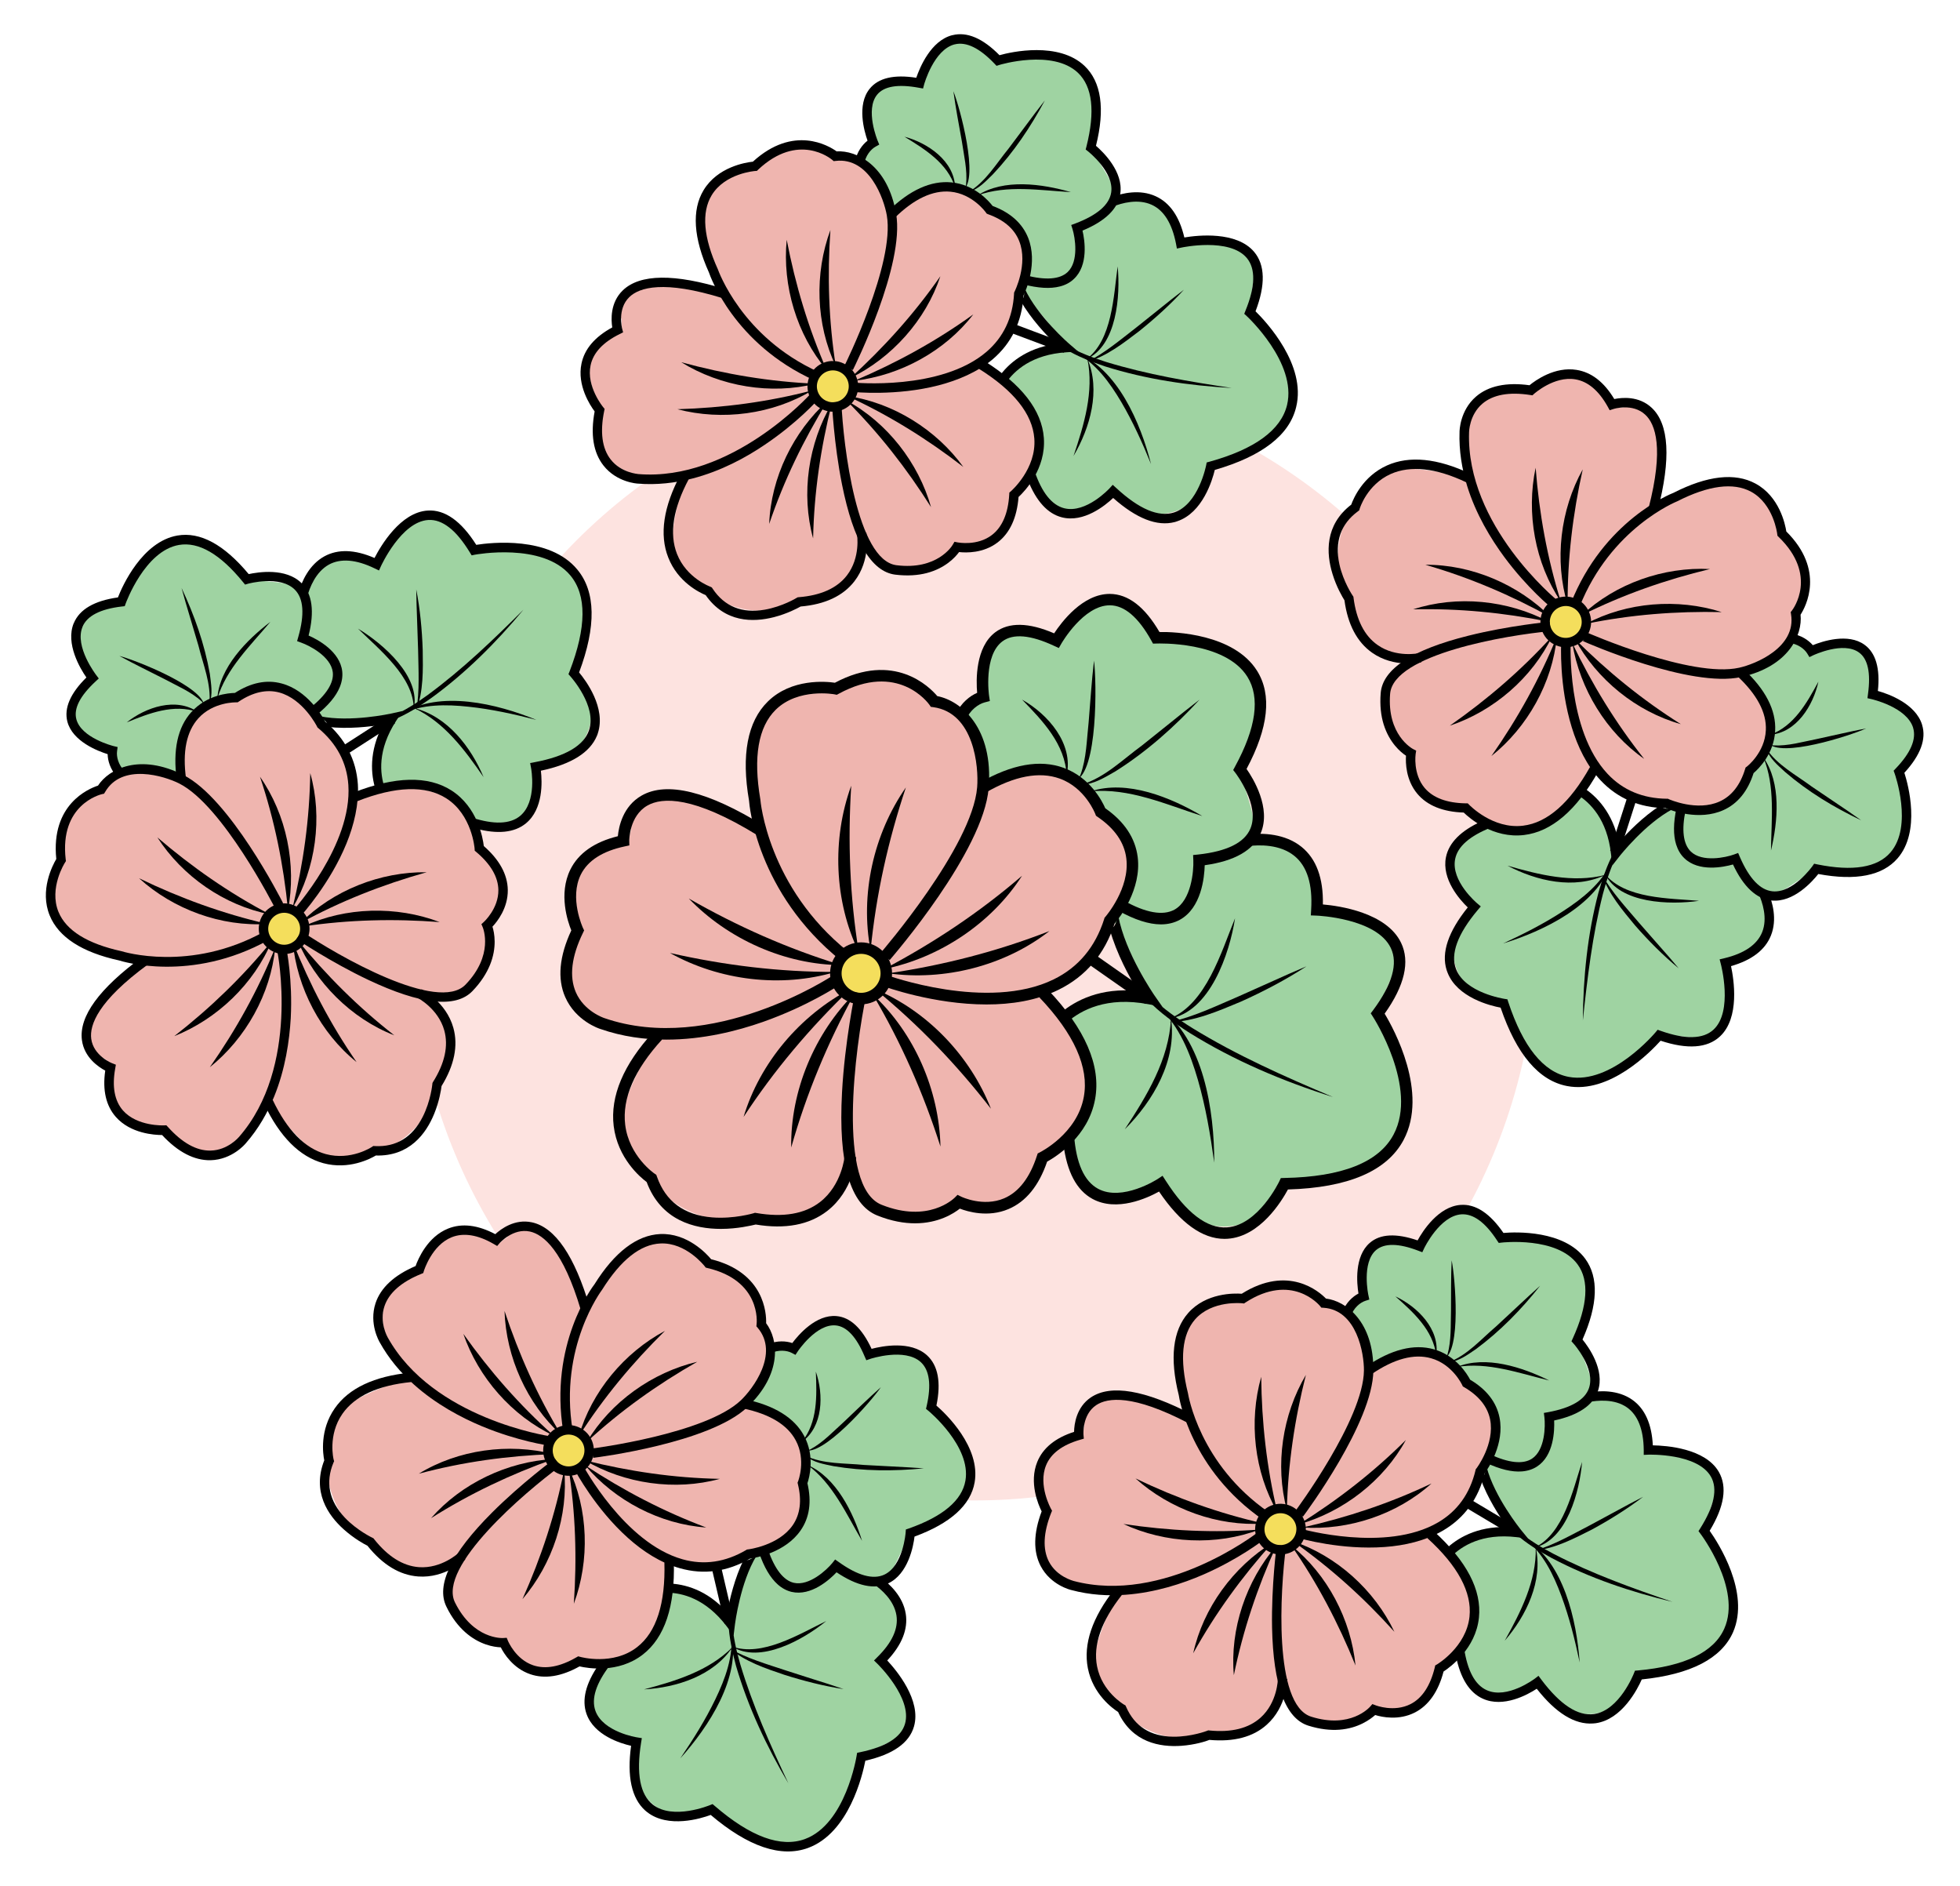 <?xml version="1.0" encoding="utf-8"?>
<!-- Generator: Adobe Illustrator 26.2.1, SVG Export Plug-In . SVG Version: 6.00 Build 0)  -->
<svg version="1.1" id="Layer_1" xmlns="http://www.w3.org/2000/svg" xmlns:xlink="http://www.w3.org/1999/xlink" x="0px" y="0px"
	 viewBox="0 0 178.98 172.15" style="enable-background:new 0 0 178.98 172.15;" xml:space="preserve">
<style type="text/css">
	.st0{fill:#F3E1D7;}
	.st1{fill:#E5D4CF;}
	.st2{fill:#C2D4C5;}
	.st3{fill:#E0D0CA;}
	.st4{fill:#E2EFDA;}
	.st5{fill:#F4EDD7;}
	.st6{fill:#E5DFDC;}
	.st7{fill:#FFF2D8;}
	.st8{fill:#F7F5D5;}
	.st9{fill:#DBD5E0;}
	.st10{fill:#EFC7AC;}
	.st11{fill:#EED5BE;}
	.st12{fill:#EFDED0;}
	.st13{fill:#CFE4CA;}
	.st14{fill:#F6ECC6;}
	.st15{fill:#D0DDC7;}
	.st16{fill:#E3E8C8;}
	.st17{fill:#D6DCE5;}
	.st18{fill:#E9D5C8;}
	.st19{fill:#EFD4BF;}
	.st20{fill:#F7E4C1;}
	.st21{fill:#F2DDE4;}
	.st22{fill:#DFDAE9;}
	.st23{fill:#F7F0C1;}
	.st24{fill:#FFF8D8;}
	.st25{fill:#F0E1E7;}
	.st26{fill:#E8D0D3;}
	.st27{fill:#DCD2CB;}
	.st28{fill:#DBD9B9;}
	.st29{fill:#D2DBD2;}
	.st30{fill:#DBD4C0;}
	.st31{fill:#EFD9CA;}
	.st32{fill:#EFF3C6;}
	.st33{fill:#DDD2C8;}
	.st34{fill:#F2F1C7;}
	.st35{fill:#C2DBC4;}
	.st36{fill:#FFE4B8;}
	.st37{fill:#AED2B2;}
	.st38{fill:#FFD489;}
	.st39{fill:#D1E8C5;}
	.st40{fill:#57B675;}
	.st41{fill:#95CC8F;}
	.st42{fill:#FDE3E0;}
	.st43{fill:#F4DE5C;}
	.st44{fill:#EFB5AF;}
	.st45{fill:#9FD3A2;}
	.st46{fill:#78C184;}
	.st47{fill:#FEF7BC;}
	.st48{fill:#FFFFFF;}
	.st49{fill:#A7D2AB;}
	.st50{fill:#F7E783;}
	.st51{fill:#EEEEBE;}
	.st52{fill:#A8BF7B;}
	.st53{fill:#82B183;}
	.st54{fill:#D3DB82;}
	.st55{fill:#E2D6C0;}
	.st56{fill:#D6B074;}
	.st57{fill:#E5D17A;}
	.st58{fill:#EACEDD;}
	.st59{fill:#91BF7A;}
	.st60{fill:#F49AC1;}
	.st61{fill:#67C076;}
	.st62{fill:#8CBF99;}
	.st63{fill:#A5A5A5;}
	.st64{fill:none;}
	.st65{fill:#C2C1C0;}
	.st66{fill:#DDCD80;}
	.st67{fill:#FDD9C0;}
	.st68{fill:#E9EA79;}
	.st69{fill:#70A36C;}
	.st70{fill:#4CA446;}
	.st71{fill:#FBB783;}
	.st72{fill:#A88A5D;}
	.st73{fill:#F4ECC9;}
	.st74{fill:#A3CA61;}
	.st75{fill:#F4E382;}
	.st76{fill:#BF4D31;}
	.st77{fill:#BDD16A;}
	.st78{fill:#829E71;}
	.st79{fill:#AA675F;}
	.st80{fill:#FED39D;}
	.st81{fill:#F6B584;}
	.st82{fill:#F9AD82;}
	.st83{fill:#BFB279;}
	.st84{fill:#91B0A1;}
	.st85{fill:#B7B77D;}
	.st86{fill:#9D834A;}
	.st87{fill:#B7BD63;}
	.st88{fill:#DBD1CA;}
	.st89{fill:#8CA15E;}
	.st90{fill:#C38762;}
	.st91{fill:#E07C88;}
	.st92{fill:none;stroke:#000000;stroke-width:2;stroke-linecap:round;stroke-linejoin:round;stroke-miterlimit:10;}
	.st93{fill:#DCD586;}
	.st94{fill:#DD8A98;}
	.st95{fill:#E8B3C1;}
	.st96{fill:#F9EEC0;}
	.st97{fill:#F7EBBF;}
	.st98{fill:#FCE67A;}
	.st99{fill:#CAD1BF;}
	.st100{fill:#725D42;}
	.st101{fill:#6D894D;}
	.st102{fill:#ECE0CC;}
	.st103{fill:#917F61;}
	.st104{fill:#A09078;}
	.st105{fill:#E5CDA1;}
	.st106{fill:#A8C967;}
	.st107{fill:#FEF293;}
	.st108{fill:#DDC457;}
	.st109{fill:#E2E2B3;}
	.st110{fill:#967657;}
	.st111{fill:#C57E2C;}
	.st112{fill:#83B16A;}
	.st113{fill:#5E9C42;}
	.st114{fill:#CCD56C;}
	.st115{fill:#F8EF74;}
	.st116{fill:#6BB18A;}
	.st117{fill:#65AD84;}
	.st118{fill:#B1DAAC;}
	.st119{fill:#B7A6D1;}
	.st120{fill:#F4F1D4;}
	.st121{fill:#E8CDD6;}
	.st122{fill:#E39FAF;}
	.st123{fill:#9DB87E;}
	.st124{fill:#FDD0A7;}
	.st125{fill:#F7A168;}
	.st126{fill:#FFCE6E;}
	.st127{fill:#CC915B;}
	.st128{fill:#EDB28A;}
	.st129{fill:#89786E;}
	.st130{fill:#9FCC87;}
	.st131{fill:#EFD0D0;}
	.st132{fill:#7D9E74;}
	.st133{fill:#F59188;}
	.st134{fill:#F1ECCB;}
	.st135{fill:#9BC44D;}
	.st136{fill:#F7EF79;}
	.st137{fill:#659B7B;}
	.st138{fill:#8699BF;}
	.st139{fill:#AF9B7B;}
	.st140{fill:#BED379;}
	.st141{fill:#80AD54;}
	.st142{fill:#84AA6D;}
	.st143{fill:#B6D8A0;}
	.st144{fill:#F4DB72;}
	.st145{fill:#8DC983;}
	.st146{fill:#E5B17E;}
	.st147{fill:#D1A47C;}
	.st148{fill:#C5A07D;}
	.st149{fill:#EFB678;}
	.st150{fill:#68B27C;}
	.st151{fill:#EECE98;}
	.st152{fill:#EDA07A;}
	.st153{fill:#EF9E63;}
	.st154{fill:#8F8175;}
	.st155{fill:#86B287;}
	.st156{fill:#EBC992;}
	.st157{fill:#EFC8AD;}
	.st158{fill:#C0AFCE;}
	.st159{fill:#6CAA63;}
	.st160{fill:#A8D096;}
	.st161{fill:#C4C4C4;}
	.st162{fill:#F2F2B2;}
	.st163{fill:#94AB90;}
	.st164{fill:#AF8B72;}
	.st165{fill:#94AC91;}
	.st166{fill:#FFE3A6;}
	.st167{fill:#A0847A;}
	.st168{fill:#F9EFD8;}
	.st169{fill:#FBEAC2;}
	.st170{fill:#ADC9A1;}
	.st171{fill:#E5D99E;}
	.st172{fill:#97BF8E;}
	.st173{fill:#99CF8B;}
	.st174{fill:#B2D9A2;}
	.st175{fill:#93C6A5;}
	.st176{fill:#AC8269;}
	.st177{fill:#8E7E62;}
	.st178{fill:#639170;}
	.st179{fill:#BB8D72;}
	.st180{fill:#A08E82;}
	.st181{fill:#80B28C;}
	.st182{fill:#7C5A40;}
	.st183{fill:#E2BA9C;}
	.st184{fill:#F7D9CD;}
	.st185{fill:#EDB38C;}
	.st186{fill:#77685E;}
	.st187{fill:#8DC893;}
	.st188{fill:#DDC6BF;}
	.st189{fill:#D3BFBA;}
	.st190{fill:#9C6A51;}
	.st191{fill:#AD8977;}
	.st192{fill:#AA755E;}
	.st193{fill:#EFD5E7;}
	.st194{fill:#E5A8CC;}
	.st195{fill:#996E82;}
	.st196{fill:#A4C49B;}
	.st197{fill:#D9E8F3;}
	.st198{fill:#B9CFE9;}
	.st199{fill:#8FADD8;}
	.st200{fill:#F4E4EA;}
	.st201{fill:#EFCEDA;}
	.st202{fill:#D8A7B5;}
	.st203{fill:#E5F2E6;}
	.st204{fill:#D0E9D4;}
	.st205{fill:#ACD1B4;}
	.st206{fill:#F4EFD4;}
	.st207{fill:#F7F5DB;}
	.st208{fill:#EFEFAD;}
	.st209{fill:#F7F6DB;}
	.st210{fill:#EFEFAE;}
	.st211{fill:#DBF0EE;}
	.st212{fill:#FCEDD7;}
	.st213{fill:#D3C4B4;}
	.st214{fill:#7D6853;}
	.st215{fill:#ECE9DE;}
	.st216{fill:#A08E77;}
	.st217{fill:#F3E2D4;}
	.st218{fill:#D6A87B;}
	.st219{fill:#DDB690;}
	.st220{fill:#F0CA6F;}
	.st221{fill:#F0D7A0;}
	.st222{fill:#F7DA9F;}
	.st223{fill:#DFEDF3;}
	.st224{fill:#92C2E8;}
	.st225{fill:#C1DDED;}
	.st226{fill:#8DD5E3;}
	.st227{fill:#B8E2E0;}
	.st228{fill:#ADDCF6;}
</style>
<circle class="st42" cx="88.97" cy="85.63" r="51.35"/>
<g>
	<g>
		<path class="st43" d="M78.67,93.33c5.79,0,5.8-9,0-9C72.88,84.33,72.87,93.33,78.67,93.33L78.67,93.33z"/>
	</g>
</g>
<path class="st44" d="M101.63,83.47c1.76-2.93,2.36-6.22-0.53-8.72c-0.21-0.18-0.42-0.32-0.64-0.41c-0.05-0.16-0.12-0.32-0.21-0.47
	c-0.04-0.23-0.1-0.46-0.21-0.7c-0.52-1.12-1.52-1.96-2.7-2.26c-0.97-0.55-2.02-0.85-3.34-0.65c-1.55,0.23-3.07,0.76-4.49,1.45
	c0.01-2.23-0.24-4.59-1.87-6.28c-0.89-0.92-1.81-1.02-2.86-1.58c-0.79-0.42-1.31-1.12-2.2-1.44c-2.25-0.8-4.98-0.09-7.24,0.32
	c-2.39,0.43-4.91,0.82-5.97,3.3c-1.03,2.41-0.94,5.52-0.6,8.06c0.05,0.37,0.26,1.14,0.45,1.95c0,0-0.01-0.01-0.01-0.01
	c-0.57-0.32-1.14-0.62-1.7-0.89c-0.03-0.12-0.11-0.24-0.26-0.31c-1.2-0.57-2.41-1.15-3.69-1.51c-0.64-0.18-1.29-0.3-1.95-0.36
	c-0.58-0.34-1.63-0.12-2.16,0.02c-0.21,0.06-0.33,0.23-0.36,0.41c-0.72,0.28-1.35,0.8-1.74,1.51c-0.18,0.32,0.02,0.66,0.31,0.76
	c-0.1,0.32-0.17,0.64-0.22,0.96c-0.01,0.04,0,0.07,0,0.1c-0.78,0.24-1.52,0.52-2.22,0.85c-3.91,1.85-2.36,5.24-2.46,8.57
	c-1.73,2.72-0.37,5.81,2.69,7.06c1.52,0.62,3.18,0.96,4.87,1.08c-1.29,1.83-2.29,3.91-3.15,6.09c-0.18,0.28-0.3,0.6-0.37,0.97
	c-0.13,0.65-0.03,1.2,0.2,1.66c0.38,4.31,5.22,8.34,9.26,8.36c2.54,0.01,5.72,0.28,8.09-0.74c1.93-0.82,2.7-2.46,3.76-4
	c0.01,0.06,0.03,0.11,0.04,0.17c-0.23,0.69-0.09,1.49,0.65,2.18c1.13,1.05,2.38,1.73,3.91,1.92c1.74,0.21,2.75-0.55,4.3-0.95
	c1.34-0.35,2.92,0.28,4.34-0.06c1.81-0.43,2.57-1.64,3.38-3.16c0.15-0.31,0.24-0.64,0.26-0.99c-0.01,0.48,0.21,0.52,0.65,0.12
	c0.65-0.41,1.18-0.76,1.69-1.35c1.05-1.23,1.57-2.81,1.71-4.4c0.35-3.84-1.71-7.07-4.08-9.88c1.35-0.55,2.69-1.17,3.76-2.19
	C100.09,86.73,100.7,85.02,101.63,83.47z M79.66,91.21c-1.46,0.17-2.2-0.18-3.22-0.89c-0.25-1.51-0.15-3.51,1.72-3.65
	c0.3-0.02,0.57-0.09,0.82-0.19c0.93,0.74,1.59,1.69,1.99,2.98C80.52,90.03,80.08,90.61,79.66,91.21z"/>
<path class="st45" d="M127.61,95.49c-0.39-0.94-1.53-2.13-1.55-3.15c-0.02-1.2,1-2.92,1.39-4.06c0.08-0.23,0.1-0.44,0.08-0.64
	c0.04-0.3-0.01-0.64-0.2-0.98c-1.41-2.52-4.48-3.38-7.28-3.71c-0.06-1.59-0.09-3.38-1.12-4.63c-1.16-1.41-3.03-1.68-4.75-1.51
	c-0.05,0.01-0.1,0.01-0.15,0.02c1.02-1.83-0.08-3.6-0.5-5.55c-0.61-2.78,2.15-5.14,1.44-8.13c-0.55-2.28-2.44-3.59-4.59-4.2
	c-1.25-0.36-2.58-0.38-3.82-0.78c-1.53-0.49-2.18-1.75-3.49-2.51c-1.9-1.1-3.53-0.16-4.92,1.23c-0.97,0.98-1.2,1.52-2.93,1.37
	c-0.54-0.05-1.06-0.38-1.62-0.42c-0.96-0.07-1.87,0.24-2.52,0.96c-0.7,0.77-1.1,1.95-1.33,2.93c-0.13,0.54-0.1,1.51-0.25,2.07
	c-0.06,0.06-0.16,0.13-0.33,0.23c-0.44,0.24-0.84,0.84-0.78,1.36c0.17,1.48,0.83,2.73,0.84,4.26c0.02,1.45,1.67,1.97,2.69,1.12
	c1.18-0.99,3.89-0.37,5.18,0.03c1.95,0.61,2.23,1.56,3.36,2.9c0.54,0.64,1.32,1.01,1.82,1.65c1.21,1.55,1.43,3.73,1.16,5.58
	c0,0,0,0,0,0c-0.02,0.14-0.04,0.27-0.06,0.42c0,0.03,0,0.05,0,0.08c-0.28,0.6-0.64,1.16-1.13,1.71c-0.67,0.76-0.44,1.7,0.11,2.26
	c0.67,1.16,1.27,2.35,1.69,3.63c0.12,0.35,0.58,1.36,0.47,1.71c0.1,0.02,0.2,0.03,0.29,0.05c-0.41-0.04-0.83-0.03-1.24,0
	c-2.11,0.12-4.04,0.81-5.82,1.94c-0.21,0.13-0.4,0.33-0.54,0.55c0.12,0.05,0.24,0.13,0.33,0.23c0.64,0.71,0.98,1.55,1.19,2.43
	c0.07,0.07,0.13,0.14,0.19,0.22c0.26,0.36,0.42,0.79,0.55,1.21c0.15,0.49,0.24,1.01,0.27,1.52c0.05,0.72-0.07,1.46-0.42,2.07
	c-0.01,0.1-0.02,0.21-0.04,0.31c-0.18,0.96-0.74,1.72-1.51,2.29c-0.01,0-0.01,0.01-0.02,0.01c0.03,1.39,0.28,2.74,1.13,3.93
	c1.66,2.31,4.69,2.49,6.49,0.47c1.59,2.22,3.84,4.16,6.74,3.99c2.43-0.14,4.37-1.69,4.99-3.9c0.1,0.01,0.21,0.01,0.33-0.01
	c4.29-0.52,9.58-0.94,10.72-6.14C128.6,99.96,128.37,97.32,127.61,95.49z"/>
<path class="st46" d="M89.51,63.77C89.55,63.69,89.58,63.7,89.51,63.77L89.51,63.77z"/>
<path class="st46" d="M104.41,94.06c0-0.01,0-0.01,0-0.02c0,0,0,0,0,0C104.41,94.05,104.41,94.05,104.41,94.06z"/>
<g>
	<g>
		<g>
			<g>
				<path d="M60.85,94.91c-1.97,0-4.01-0.27-6.02-0.97c-0.08-0.02-2.26-0.72-3.22-2.92c-0.73-1.67-0.54-3.72,0.56-6.08
					c-0.32-0.78-1.19-3.32-0.09-5.55c0.74-1.5,2.2-2.52,4.34-3.05c0.08-0.85,0.45-2.73,2.17-3.71c2.31-1.32,6.07-0.39,11.17,2.76
					l-0.55,0.89c-5.91-3.65-8.75-3.5-10.09-2.74c-1.67,0.95-1.66,3.19-1.66,3.21l0.01,0.43l-0.42,0.09
					c-2.02,0.43-3.37,1.29-4.01,2.57c-1.07,2.15,0.18,4.84,0.19,4.87l0.11,0.23l-0.11,0.23c-1.05,2.16-1.26,3.98-0.65,5.41
					c0.76,1.76,2.57,2.35,2.59,2.36c9.84,3.41,20.77-3.81,20.88-3.88l0.59,0.87c-0.12,0.08-2.88,1.92-6.96,3.36
					C67.29,94.13,64.18,94.91,60.85,94.91z"/>
			</g>
		</g>
		<g>
			<g>
				<path d="M83.56,111.68c-0.99,0-2.14-0.19-3.44-0.71c-2.49-0.99-3.58-4.77-3.23-11.23c0.25-4.66,1.19-9.12,1.19-9.16l1.03,0.22
					c-1.01,4.78-2.73,17.55,1.4,19.19c4.26,1.7,6.56-0.55,6.66-0.64l0.27-0.27l0.34,0.17c0.02,0.01,2.01,0.96,3.91,0.15
					c1.34-0.57,2.35-1.88,3-3.89l0.07-0.21l0.2-0.1c0.03-0.02,3.4-1.69,4.01-5.06c0.49-2.69-0.88-5.75-4.06-9.09l0.76-0.72
					c3.43,3.6,4.89,6.97,4.33,10.02c-0.62,3.42-3.57,5.25-4.38,5.7c-0.75,2.2-1.94,3.66-3.53,4.33c-1.86,0.79-3.71,0.24-4.44-0.04
					C87.09,110.78,85.7,111.68,83.56,111.68z"/>
			</g>
		</g>
		<g>
			<g>
				<path d="M76.81,87.71c-7.73-6.21-8.39-14.27-8.41-14.61c-0.72-4.17-0.15-7.23,1.72-9.06c2.16-2.12,5.31-1.83,6.12-1.71
					c5.42-2.88,8.64,0.38,9.35,1.22c2.21,0.43,5.14,2.95,4.69,8.4c-0.47,5.78-8.69,15.29-9.04,15.7l-0.79-0.69
					c0.08-0.1,8.34-9.66,8.78-15.09c0.15-1.86-0.27-6.79-4-7.31L85,64.53l-0.13-0.19c-0.11-0.16-2.89-3.96-8.29-1l-0.17,0.09
					l-0.19-0.04c-0.03-0.01-3.33-0.61-5.38,1.4c-1.6,1.57-2.07,4.32-1.41,8.18c0.01,0.13,0.67,8.01,8.03,13.92L76.81,87.71z"/>
			</g>
		</g>
		<g>
			<g>
				<path d="M65.83,112.19c-2.41,0-5.47-0.76-6.78-4.28c-0.58-0.43-2.65-2.17-3.01-5.11c-0.33-2.72,0.89-5.62,3.64-8.61l0.78,0.71
					c-2.53,2.76-3.66,5.38-3.37,7.78c0.35,2.88,2.67,4.46,2.69,4.47l0.15,0.1l0.06,0.17c0.79,2.26,2.48,3.51,5.04,3.72
					c1.99,0.16,3.78-0.38,3.79-0.38l0.12-0.04l0.13,0.02c2.45,0.42,4.4,0.09,5.81-1c2.01-1.56,2.24-4.15,2.25-4.18l1.05,0.08
					c-0.01,0.13-0.27,3.08-2.65,4.92c-1.63,1.26-3.82,1.68-6.52,1.23C68.61,111.88,67.35,112.19,65.83,112.19z"/>
			</g>
		</g>
		<g>
			<g>
				<path d="M90.09,91.7c-4.84,0-9.28-1.61-9.55-1.71L80.91,89c0.09,0.03,9.27,3.37,15.31,0.41c2.25-1.1,3.8-2.95,4.61-5.51
					l0.03-0.11l0.07-0.08c0.02-0.03,2.27-2.6,1.92-5.35c-0.18-1.46-1.07-2.73-2.63-3.79l-0.14-0.1l-0.06-0.16
					c-0.01-0.02-0.91-2.39-3.25-3.23c-1.86-0.67-4.13-0.24-6.76,1.28l-0.53-0.91c2.92-1.68,5.49-2.14,7.65-1.35
					c2.44,0.89,3.53,3.07,3.8,3.69c1.75,1.22,2.74,2.72,2.96,4.45c0.37,2.95-1.67,5.57-2.11,6.08c-0.91,2.79-2.63,4.82-5.12,6.04
					C94.64,91.36,92.32,91.7,90.09,91.7z"/>
			</g>
		</g>
		<g>
			<g>
				<path d="M78.63,91.69c-1.56,0-2.83-1.27-2.83-2.83c0-1.56,1.27-2.83,2.83-2.83s2.83,1.27,2.83,2.83
					C81.47,90.42,80.2,91.69,78.63,91.69z M78.63,87.08c-0.98,0-1.78,0.8-1.78,1.78c0,0.98,0.8,1.78,1.78,1.78s1.78-0.8,1.78-1.78
					C80.41,87.88,79.62,87.08,78.63,87.08z"/>
			</g>
		</g>
		<g>
			<g>
				<path d="M78.04,90.69c-2.45,4.49-4.4,9.14-5.79,14.07C72.17,99.58,74.39,94.33,78.04,90.69L78.04,90.69z"/>
			</g>
		</g>
		<g>
			<g>
				<path d="M77.65,90.29c-3.69,3.55-6.94,7.39-9.75,11.68C69.39,97.02,73.07,92.68,77.65,90.29L77.65,90.29z"/>
			</g>
		</g>
		<g>
			<g>
				<path d="M81.12,88.86c5.06-0.75,9.94-2,14.71-3.86C91.75,88.18,86.23,89.57,81.12,88.86L81.12,88.86z"/>
			</g>
		</g>
		<g>
			<g>
				<path d="M80.73,88.47c4.53-2.39,8.72-5.18,12.6-8.52C90.53,84.3,85.79,87.45,80.73,88.47L80.73,88.47z"/>
			</g>
		</g>
		<g>
			<g>
				<path d="M61.18,87c4.99,1.13,9.99,1.74,15.11,1.73C71.34,90.21,65.69,89.52,61.18,87L61.18,87z"/>
			</g>
		</g>
		<g>
			<g>
				<path d="M62.9,82.03c4.44,2.54,9.05,4.59,13.94,6.08C71.68,88.07,66.48,85.75,62.9,82.03L62.9,82.03z"/>
			</g>
		</g>
		<g>
			<g>
				<path d="M90.49,101.22c-3.14-4.04-6.62-7.68-10.59-10.92C84.68,92.29,88.6,96.41,90.49,101.22L90.49,101.22z"/>
			</g>
		</g>
		<g>
			<g>
				<path d="M85.88,104.67c-1.56-4.87-3.58-9.49-6.19-13.89C83.49,94.29,85.76,99.51,85.88,104.67L85.88,104.67z"/>
			</g>
		</g>
		<g>
			<g>
				<path d="M82.72,71.89c-1.62,4.86-2.72,9.77-3.22,14.87C78.52,81.68,79.77,76.13,82.72,71.89L82.72,71.89z"/>
			</g>
		</g>
		<g>
			<g>
				<path d="M77.73,71.73c-0.32,5.11-0.13,10.14,0.69,15.19C76.17,82.27,75.96,76.58,77.73,71.73L77.73,71.73z"/>
			</g>
		</g>
	</g>
	<g>
		<g>
			<path d="M96.88,92.45c0.22,0.12,0.4,0.32,0.5,0.62c0.03,0.08,0.04,0.17,0.07,0.25c1.26-1.1,3.61-2.37,7.43-1.64l1.27,0.24
				l-0.74-1.06c-0.03-0.05-2.66-3.84-3.29-7.24c-0.08,0.27-0.17,0.53-0.29,0.78c-0.1,0.21-0.28,0.36-0.49,0.44
				c0.62,2.24,1.82,4.41,2.57,5.63C100.48,90.13,98.21,91.34,96.88,92.45z"/>
		</g>
		<g>
			<path d="M126.44,92.54c1.83-2.57,2.33-4.75,1.5-6.47c-1.32-2.75-5.62-3.37-7.14-3.5c0.05-2.4-0.6-4.16-1.94-5.25
				c-1.52-1.23-3.54-1.28-4.84-1.15c0.02,0.05,0.05,0.1,0.06,0.16c0.09,0.34,0.01,0.67-0.18,0.92c1.1-0.14,2.98-0.18,4.3,0.89
				c1.16,0.94,1.67,2.59,1.53,4.89l-0.03,0.54l0.54,0.02c0.05,0,5.46,0.23,6.76,2.95c0.68,1.41,0.14,3.32-1.61,5.68l-0.22,0.29
				l0.2,0.31c0.04,0.06,4.16,6.47,1.89,10.75c-1.34,2.54-4.7,3.87-9.97,3.97l-0.33,0.01l-0.14,0.3c-0.02,0.04-1.92,4.01-4.78,4.2
				c-1.81,0.12-3.7-1.31-5.59-4.26l-0.29-0.45l-0.44,0.29c-0.03,0.02-3.25,2.1-5.46,0.89c-1.26-0.69-1.99-2.33-2.18-4.88
				c-0.19,0.31-0.45,0.58-0.78,0.75c-0.06,0.03-0.12,0.06-0.19,0.08c0.32,2.52,1.2,4.19,2.65,4.98c2.22,1.21,5-0.07,6.08-0.67
				c1.94,2.87,3.95,4.32,5.98,4.32c0.09,0,0.19,0,0.28-0.01c2.99-0.2,4.96-3.48,5.51-4.5c5.5-0.16,9.05-1.68,10.56-4.52
				C130.46,99.75,127.29,93.95,126.44,92.54z"/>
		</g>
	</g>
	<g>
		<g>
			<path d="M114.79,61.24c-2.11-3.37-7.52-3.57-8.91-3.54c-1.34-2.3-2.86-3.47-4.53-3.48h-0.02c-2.47,0-4.4,2.58-5.07,3.6
				c-2.32-1-4.12-1.03-5.36-0.11c-1.84,1.37-1.77,4.4-1.67,5.54c-0.67,0.29-1.44,0.9-1.91,1.87c0.45,0.08,0.73,0.4,0.82,0.78
				c0.02-0.06,0.03-0.12,0.06-0.18c0.38-0.9,1.14-1.45,1.73-1.6L90.39,64l-0.07-0.47c-0.01-0.04-0.52-3.69,1.22-4.98
				c0.98-0.73,2.57-0.59,4.71,0.41l0.44,0.2l0.24-0.42c0.02-0.03,2.01-3.48,4.41-3.48h0.02c1.32,0.01,2.59,1.09,3.77,3.21l0.16,0.29
				l0.33-0.01c0.06,0,6.24-0.25,8.29,3.04c1.18,1.89,0.8,4.66-1.14,8.21l-0.16,0.3l0.21,0.27c0.02,0.03,2.26,2.95,1.36,5.08
				c-0.54,1.28-2.13,2.07-4.74,2.36l-0.49,0.05l0.02,0.49c0.04,0.96-0.18,3.65-1.73,4.5c-1.05,0.57-2.62,0.29-4.62-0.83
				c-0.05,0.34-0.24,0.65-0.48,0.91c0,0.01-0.01,0.01-0.02,0.01c1.49,0.83,2.79,1.25,3.89,1.25c0.64,0,1.22-0.14,1.73-0.42
				c1.96-1.08,2.24-3.85,2.27-4.98c2.74-0.38,4.46-1.37,5.12-2.94c0.96-2.28-0.69-4.98-1.3-5.85
				C115.84,66.44,116.16,63.42,114.79,61.24z"/>
		</g>
	</g>
	<g>
		<g>
			<path d="M108.89,93.86c-1.36-0.84-2.65-1.77-3.8-2.86c-1.54-1.03-3.46-2.33-5.34-3.55c-0.03,0.07-0.07,0.13-0.11,0.2
				c1.82,1.28,3.69,2.62,5.21,3.69c0.97,1.04,2.47,2.12,3.77,2.95c4.08,2.54,8.54,4.42,13.1,5.86
				C117.34,98.3,112.96,96.36,108.89,93.86z"/>
		</g>
	</g>
	<g>
		<g>
			<path d="M105.81,91.94c4.12,2.9,5.08,9.49,5.07,14.2c-0.35-2.54-0.78-5.09-1.49-7.55C108.68,96.16,107.71,93.69,105.81,91.94
				L105.81,91.94z"/>
		</g>
	</g>
	<g>
		<g>
			<path d="M106.93,92.99c0.56,3.79-1.62,7.52-4.22,10.11C104.73,100.03,106.74,96.75,106.93,92.99L106.93,92.99z"/>
		</g>
	</g>
	<g>
		<g>
			<path d="M106.8,93.32c2.19-0.48,4.25-1.48,6.31-2.36c1.02-0.45,3.65-1.63,4.63-2.07l1.56-0.67c-1.87,1.22-3.95,2.31-5.98,3.22
				C111.24,92.31,109.09,93.25,106.8,93.32L106.8,93.32z"/>
		</g>
	</g>
	<g>
		<g>
			<path d="M112.78,83.83c-0.5,3.22-2.29,8.56-5.98,9.16C110.14,91.67,111.52,86.91,112.78,83.83L112.78,83.83z"/>
		</g>
	</g>
	<g>
		<g>
			<path d="M98.73,71.64c2.14-0.63,3.79-2.3,5.56-3.59c0.86-0.69,3.09-2.47,3.92-3.14l1.33-1.04c-2.28,2.48-4.82,4.74-7.67,6.54
				C100.9,70.96,99.88,71.62,98.73,71.64L98.73,71.64z"/>
		</g>
	</g>
	<g>
		<g>
			<path d="M99.9,60.31c0.25,1.95,0.35,10.22-1.69,10.93c0.23-0.07,0.36-0.29,0.45-0.49c0.56-1.53,0.57-3.2,0.75-4.81
				C99.57,64.07,99.68,62.19,99.9,60.31L99.9,60.31z"/>
		</g>
	</g>
	<g>
		<g>
			<path d="M93.33,63.87c2.37,1.33,4.72,4.02,4.07,6.91C97.27,67.94,95.21,65.8,93.33,63.87L93.33,63.87z"/>
		</g>
	</g>
	<g>
		<g>
			<path d="M109.79,74.5c-3.26-1.04-6.71-2.6-10.2-2.25C102.93,71.15,106.91,72.8,109.79,74.5L109.79,74.5z"/>
		</g>
	</g>
	<g>
		<rect x="101.57" y="85.85" transform="matrix(0.574 -0.819 0.819 0.574 -29.569 121.677)" width="1.05" height="6.78"/>
	</g>
</g>
<g>
	<g>
		<path class="st43" d="M76.08,39.74c5.79,0,5.8-9,0-9C70.29,30.74,70.28,39.74,76.08,39.74L76.08,39.74z"/>
	</g>
</g>
<path class="st44" d="M93.16,26.3c0.8-2.68,0.6-5.4-2.2-6.8c-0.2-0.1-0.4-0.16-0.59-0.2c-0.07-0.12-0.16-0.23-0.26-0.33
	c-0.08-0.17-0.18-0.35-0.31-0.51c-0.64-0.78-1.6-1.24-2.6-1.24c-0.88-0.24-1.78-0.26-2.78,0.16c-1.18,0.5-2.27,1.23-3.25,2.07
	c-0.45-1.77-1.13-3.59-2.76-4.59c-0.89-0.54-1.64-0.44-2.58-0.67c-0.71-0.17-1.27-0.62-2.04-0.69c-1.94-0.17-3.96,0.94-5.67,1.73
	c-1.8,0.83-3.72,1.65-4.06,3.83c-0.33,2.12,0.38,4.56,1.17,6.5c0.12,0.28,0.44,0.85,0.76,1.45c0,0-0.01,0-0.01,0
	c-0.52-0.14-1.03-0.26-1.53-0.36c-0.05-0.09-0.13-0.17-0.27-0.19c-1.07-0.21-2.14-0.42-3.23-0.44c-0.54-0.01-1.08,0.03-1.62,0.12
	c-0.53-0.15-1.32,0.24-1.7,0.45c-0.16,0.09-0.21,0.25-0.2,0.4c-0.51,0.37-0.91,0.91-1.07,1.55c-0.07,0.29,0.15,0.52,0.4,0.54
	c-0.01,0.27,0,0.54,0.02,0.81c0,0.03,0.02,0.05,0.02,0.08c-0.57,0.35-1.1,0.72-1.58,1.12c-2.71,2.26-0.8,4.63-0.2,7.28
	c-0.81,2.51,0.9,4.68,3.57,5.04c1.33,0.18,2.71,0.11,4.08-0.14c-0.65,1.71-1.01,3.56-1.25,5.46c-0.08,0.26-0.11,0.54-0.1,0.85
	c0.03,0.54,0.22,0.96,0.5,1.27c1.18,3.34,5.83,5.54,9.04,4.73c2.01-0.51,4.59-0.95,6.26-2.24c1.36-1.05,1.64-2.5,2.16-3.93
	c0.02,0.04,0.05,0.08,0.07,0.12c-0.04,0.6,0.23,1.2,0.96,1.59c1.1,0.6,2.23,0.89,3.49,0.72c1.42-0.19,2.06-0.99,3.21-1.63
	c0.99-0.55,2.37-0.37,3.43-0.93c1.35-0.71,1.7-1.82,2.03-3.19c0.05-0.28,0.05-0.56,0-0.84c0.09,0.38,0.27,0.37,0.54-0.04
	c0.43-0.45,0.78-0.85,1.06-1.41c0.58-1.19,0.67-2.54,0.46-3.83c-0.51-3.11-2.8-5.25-5.25-6.99c0.96-0.72,1.89-1.48,2.53-2.5
	C92.61,29.2,92.74,27.72,93.16,26.3z M77.35,36.91c-1.12,0.43-1.78,0.31-2.73-0.04c-0.5-1.14-0.83-2.75,0.61-3.24
	c0.23-0.08,0.44-0.19,0.61-0.32c0.89,0.39,1.61,1.01,2.18,1.96C77.78,35.81,77.55,36.36,77.35,36.91z"/>
<path class="st45" d="M116.17,30.52c-0.5-0.67-1.65-1.37-1.87-2.17c-0.26-0.95,0.19-2.52,0.27-3.5c0.02-0.2-0.01-0.37-0.06-0.52
	c-0.03-0.25-0.14-0.5-0.36-0.73c-1.63-1.71-4.23-1.76-6.52-1.45c-0.37-1.25-0.76-2.66-1.83-3.44c-1.21-0.88-2.74-0.71-4.07-0.22
	c-0.04,0.01-0.08,0.03-0.12,0.05c0.43-1.66-0.8-2.84-1.53-4.29c-1.05-2.08,0.66-4.51-0.52-6.73c-0.9-1.69-2.67-2.34-4.49-2.39
	c-1.06-0.03-2.12,0.23-3.19,0.17C90.58,5.21,89.81,4.34,88.61,4c-1.73-0.49-2.83,0.59-3.64,1.98c-0.57,0.97-0.64,1.45-2.04,1.68
	c-0.44,0.07-0.92-0.09-1.37,0c-0.77,0.14-1.43,0.57-1.8,1.27c-0.4,0.75-0.47,1.77-0.46,2.59c0.01,0.46,0.23,1.22,0.23,1.69
	c-0.03,0.06-0.1,0.14-0.21,0.25c-0.3,0.28-0.49,0.84-0.34,1.24c0.43,1.13,1.21,1.99,1.54,3.2c0.31,1.14,1.73,1.22,2.36,0.33
	c0.73-1.03,3-1.09,4.11-1.04c1.67,0.08,2.08,0.78,3.25,1.61c0.56,0.4,1.25,0.53,1.78,0.94c1.27,0.98,1.89,2.66,2.06,4.18
	c0,0,0,0,0,0c0.01,0.11,0.02,0.23,0.04,0.34c0,0.02,0.01,0.04,0.02,0.07c-0.1,0.53-0.27,1.05-0.54,1.58c-0.37,0.74,0,1.44,0.55,1.77
	c0.77,0.78,1.48,1.6,2.08,2.53c0.16,0.25,0.74,0.96,0.72,1.26c0.08-0.01,0.16-0.01,0.24-0.02c-0.33,0.06-0.66,0.14-0.98,0.25
	c-1.65,0.52-3.03,1.47-4.21,2.72c-0.14,0.15-0.25,0.34-0.31,0.54c0.11,0.02,0.21,0.05,0.31,0.11c0.66,0.43,1.09,1.03,1.44,1.68
	c0.07,0.04,0.13,0.08,0.2,0.14c0.28,0.23,0.49,0.54,0.68,0.84c0.22,0.36,0.4,0.75,0.53,1.15c0.19,0.56,0.24,1.17,0.09,1.72
	c0.01,0.08,0.03,0.17,0.03,0.25c0.06,0.8-0.23,1.51-0.73,2.12c0,0-0.01,0.01-0.01,0.01c0.31,1.1,0.78,2.12,1.69,2.88
	c1.79,1.49,4.22,1.01,5.23-0.95c1.72,1.44,3.89,2.51,6.15,1.78c1.9-0.61,3.11-2.23,3.15-4.11c0.08-0.02,0.17-0.04,0.26-0.07
	c3.29-1.29,7.39-2.7,7.23-7.05C117.87,33.85,117.15,31.81,116.17,30.52z"/>
<path class="st46" d="M79.54,13.19C79.56,13.11,79.58,13.11,79.54,13.19L79.54,13.19z"/>
<path class="st46" d="M97.52,34.12c0,0,0-0.01-0.01-0.01c0,0,0,0,0,0C97.51,34.11,97.52,34.11,97.52,34.12z"/>
<g>
	<g>
		<g>
			<g>
				<path d="M63.21,43.69c-1.56,0.4-3.23,0.6-4.96,0.46c-0.06,0-1.94-0.11-3.15-1.66c-0.92-1.18-1.19-2.83-0.8-4.93
					c-0.41-0.55-1.62-2.38-1.2-4.37c0.28-1.34,1.23-2.44,2.81-3.3c-0.11-0.69-0.2-2.26,0.96-3.38c1.56-1.51,4.73-1.55,9.4-0.1
					l-0.25,0.82c-5.42-1.68-7.64-0.99-8.55-0.11c-1.13,1.09-0.66,2.86-0.66,2.88l0.09,0.34l-0.32,0.16
					c-1.52,0.75-2.41,1.71-2.65,2.85c-0.41,1.92,1.13,3.8,1.15,3.82l0.13,0.16l-0.04,0.2c-0.39,1.92-0.19,3.41,0.59,4.41
					c0.96,1.24,2.52,1.33,2.53,1.34c8.49,0.69,15.66-7.25,15.73-7.33l0.64,0.57c-0.08,0.09-1.89,2.11-4.82,4.08
					C68.15,41.75,65.85,43.01,63.21,43.69z"/>
			</g>
		</g>
		<g>
			<g>
				<path d="M84.61,52.32c-0.78,0.2-1.73,0.28-2.87,0.14c-2.18-0.28-3.81-3.05-4.85-8.23c-0.75-3.74-0.92-7.46-0.92-7.5l0.86-0.04
					c0.17,3.99,1.42,14.45,5.03,14.91c3.72,0.47,5.09-1.77,5.14-1.87l0.16-0.27l0.3,0.06c0.02,0,1.78,0.35,3.12-0.68
					c0.94-0.72,1.48-1.97,1.58-3.69l0.01-0.18l0.14-0.12c0.02-0.02,2.35-2.04,2.14-4.82c-0.17-2.23-1.87-4.37-5.07-6.37l0.46-0.73
					c3.45,2.15,5.29,4.52,5.48,7.04c0.21,2.83-1.75,4.89-2.31,5.4c-0.15,1.9-0.79,3.29-1.91,4.15c-1.31,1-2.88,0.95-3.52,0.88
					C87.22,50.89,86.31,51.88,84.61,52.32z"/>
			</g>
		</g>
		<g>
			<g>
				<path d="M74.38,34.73c-7.38-3.33-9.55-9.58-9.64-9.85c-1.42-3.15-1.59-5.7-0.49-7.52c1.28-2.12,3.83-2.53,4.5-2.6
					c3.71-3.39,6.92-1.46,7.65-0.94c1.83-0.11,4.67,1.28,5.43,5.69c0.81,4.67-3.76,13.88-3.95,14.27l-0.77-0.38
					c0.05-0.09,4.63-9.35,3.87-13.74c-0.26-1.5-1.6-5.32-4.66-4.97l-0.19,0.02l-0.14-0.12c-0.12-0.1-3.09-2.55-6.76,0.9l-0.11,0.11
					l-0.15,0.01c-0.03,0-2.76,0.2-3.98,2.21c-0.95,1.57-0.76,3.85,0.56,6.76c0.04,0.1,2.17,6.2,9.2,9.38L74.38,34.73z"/>
			</g>
		</g>
		<g>
			<g>
				<path d="M70.68,56.34c-1.91,0.49-4.49,0.51-6.24-2.01c-0.55-0.23-2.54-1.18-3.42-3.44c-0.82-2.08-0.44-4.63,1.12-7.56l0.76,0.4
					c-1.44,2.7-1.8,5-1.08,6.84c0.87,2.21,3.02,2.98,3.04,2.99L65,53.63l0.08,0.12c1.08,1.62,2.68,2.27,4.75,1.91
					c1.61-0.28,2.91-1.07,2.92-1.08l0.09-0.05l0.1-0.01c2.02-0.16,3.5-0.83,4.39-1.98c1.28-1.65,0.93-3.74,0.93-3.76l0.85-0.15
					c0.02,0.1,0.41,2.5-1.09,4.44c-1.03,1.33-2.68,2.11-4.91,2.3C72.82,55.53,71.89,56.03,70.68,56.34z"/>
			</g>
		</g>
		<g>
			<g>
				<path d="M85.7,35.18c-3.83,0.99-7.67,0.62-7.91,0.59l0.09-0.85c0.08,0.01,8.03,0.77,12.2-2.8c1.55-1.33,2.4-3.11,2.52-5.31
					l0-0.09l0.04-0.08c0.01-0.03,1.27-2.52,0.43-4.63c-0.44-1.12-1.4-1.94-2.86-2.46L90.1,19.5l-0.08-0.11
					c-0.01-0.02-1.21-1.7-3.23-1.89c-1.61-0.15-3.32,0.65-5.09,2.39l-0.6-0.61c1.96-1.93,3.91-2.81,5.78-2.63
					c2.12,0.2,3.42,1.71,3.76,2.15c1.63,0.61,2.72,1.59,3.25,2.92c0.89,2.26-0.19,4.75-0.42,5.25c-0.15,2.4-1.1,4.36-2.82,5.83
					C89.24,33.98,87.47,34.72,85.7,35.18z"/>
			</g>
		</g>
		<g>
			<g>
				<path d="M76.63,37.51c-1.24,0.32-2.5-0.43-2.82-1.66c-0.32-1.24,0.43-2.5,1.66-2.82s2.5,0.43,2.82,1.66
					C78.62,35.93,77.87,37.19,76.63,37.51z M75.69,33.86c-0.78,0.2-1.25,1-1.05,1.77c0.2,0.78,1,1.25,1.77,1.05
					c0.78-0.2,1.25-1,1.05-1.77C77.27,34.13,76.47,33.66,75.69,33.86z"/>
			</g>
		</g>
		<g>
			<g>
				<path d="M75.96,36.83c-1.02,4.06-1.62,8.13-1.71,12.32C73.13,45.07,73.81,40.47,75.96,36.83L75.96,36.83z"/>
			</g>
		</g>
		<g>
			<g>
				<path d="M75.57,36.6c-2.19,3.56-3.99,7.27-5.33,11.23C70.4,43.61,72.43,39.42,75.57,36.6L75.57,36.6z"/>
			</g>
		</g>
		<g>
			<g>
				<path d="M78.02,34.76c3.85-1.63,7.46-3.61,10.86-6.06C86.3,32.05,82.21,34.28,78.02,34.76L78.02,34.76z"/>
			</g>
		</g>
		<g>
			<g>
				<path d="M77.63,34.53c3.1-2.82,5.85-5.88,8.24-9.31C84.54,29.23,81.43,32.69,77.63,34.53L77.63,34.53z"/>
			</g>
		</g>
		<g>
			<g>
				<path d="M61.86,37.36c4.18-0.13,8.26-0.66,12.31-1.72C70.56,37.83,65.94,38.43,61.86,37.36L61.86,37.36z"/>
			</g>
		</g>
		<g>
			<g>
				<path d="M62.21,33.07c4.04,1.1,8.1,1.78,12.28,1.96C70.39,36.06,65.8,35.29,62.21,33.07L62.21,33.07z"/>
			</g>
		</g>
		<g>
			<g>
				<path d="M87.97,42.63c-3.31-2.56-6.81-4.73-10.61-6.48C81.54,36.75,85.49,39.21,87.97,42.63L87.97,42.63z"/>
			</g>
		</g>
		<g>
			<g>
				<path d="M85.02,46.3c-2.23-3.54-4.77-6.78-7.73-9.74C81.01,38.57,83.87,42.24,85.02,46.3L85.02,46.3z"/>
			</g>
		</g>
		<g>
			<g>
				<path d="M75.83,21c-0.29,4.17-0.16,8.29,0.49,12.42C74.5,29.61,74.36,24.96,75.83,21L75.83,21z"/>
			</g>
		</g>
		<g>
			<g>
				<path d="M71.84,21.89c0.79,4.11,1.97,8.05,3.65,11.89C72.76,30.55,71.43,26.09,71.84,21.89L71.84,21.89z"/>
			</g>
		</g>
	</g>
	<g>
		<g>
			<path d="M91.23,34.39c0.2,0.05,0.38,0.17,0.52,0.39c0.04,0.06,0.07,0.12,0.1,0.19c0.77-1.13,2.37-2.61,5.55-2.81l1.05-0.07
				l-0.8-0.69c-0.04-0.03-2.89-2.5-4.08-5.06c-0.01,0.23-0.03,0.45-0.07,0.68c-0.03,0.19-0.15,0.34-0.3,0.45
				c0.95,1.65,2.34,3.12,3.18,3.93C93.61,31.82,92.06,33.23,91.23,34.39z"/>
		</g>
		<g>
			<path d="M114.65,28.42c0.92-2.41,0.88-4.23-0.13-5.43c-1.61-1.9-5.14-1.52-6.37-1.31c-0.45-1.91-1.32-3.17-2.61-3.76
				c-1.45-0.67-3.06-0.29-4.06,0.08c0.03,0.04,0.06,0.07,0.08,0.11c0.15,0.25,0.14,0.53,0.04,0.76c0.84-0.34,2.32-0.75,3.58-0.17
				c1.11,0.51,1.85,1.71,2.21,3.56l0.08,0.43l0.43-0.09c0.04-0.01,4.37-0.93,5.95,0.95c0.82,0.98,0.79,2.6-0.12,4.82l-0.11,0.28
				l0.22,0.2c0.05,0.04,4.61,4.28,3.69,8.12c-0.55,2.28-2.93,4.03-7.08,5.18l-0.26,0.07l-0.05,0.26c-0.01,0.04-0.7,3.57-2.92,4.3
				c-1.41,0.46-3.19-0.29-5.29-2.23l-0.32-0.29l-0.29,0.32c-0.02,0.02-2.14,2.32-4.14,1.82c-1.14-0.29-2.05-1.44-2.72-3.42
				c-0.09,0.29-0.24,0.55-0.47,0.75c-0.04,0.04-0.09,0.07-0.13,0.1c0.77,1.93,1.81,3.07,3.11,3.4c2,0.51,3.95-1.08,4.68-1.77
				c2.12,1.88,4.01,2.62,5.62,2.2c0.07-0.02,0.15-0.04,0.22-0.07c2.33-0.77,3.22-3.77,3.44-4.69c4.32-1.25,6.82-3.18,7.43-5.74
				C119.31,33.31,115.61,29.36,114.65,28.42z"/>
		</g>
	</g>
	<g>
		<g>
			<path d="M99.04,6.02c-2.36-2.24-6.68-1.29-7.77-0.98c-1.53-1.55-2.97-2.16-4.29-1.83l-0.02,0C85,3.71,84,6.15,83.67,7.1
				c-2.04-0.32-3.47,0.02-4.26,1.01c-1.18,1.46-0.5,3.85-0.19,4.73c-0.47,0.37-0.96,1.01-1.13,1.87c0.37-0.03,0.66,0.17,0.81,0.45
				c0-0.05,0-0.1,0.01-0.15c0.11-0.79,0.61-1.38,1.04-1.62l0.34-0.19l-0.15-0.36c-0.01-0.03-1.16-2.81-0.05-4.19
				c0.63-0.78,1.91-0.99,3.81-0.64l0.39,0.07l0.1-0.38c0.01-0.03,0.88-3.16,2.78-3.65l0.01,0c1.05-0.26,2.27,0.33,3.64,1.77L91,6.01
				l0.25-0.08c0.05-0.02,4.89-1.47,7.19,0.72c1.32,1.26,1.58,3.52,0.77,6.73l-0.07,0.27l0.22,0.17c0.02,0.02,2.39,1.88,2.11,3.75
				c-0.17,1.12-1.27,2.07-3.27,2.83l-0.38,0.14l0.12,0.38c0.23,0.75,0.6,2.93-0.45,3.92c-0.71,0.67-2.02,0.76-3.83,0.29
				c0.03,0.28-0.06,0.56-0.2,0.82c0,0.01-0.01,0.01-0.01,0.01c1.35,0.35,2.46,0.42,3.34,0.19c0.51-0.13,0.94-0.36,1.28-0.69
				c1.33-1.25,0.99-3.51,0.78-4.41c2.09-0.86,3.25-2,3.45-3.37c0.3-2-1.56-3.8-2.22-4.37C100.93,9.92,100.56,7.47,99.04,6.02z"/>
		</g>
	</g>
	<g>
		<g>
			<path d="M101.03,33.05c-1.25-0.39-2.46-0.86-3.59-1.49c-1.43-0.5-3.22-1.13-4.95-1.72c-0.01,0.06-0.02,0.12-0.05,0.18
				c1.7,0.64,3.46,1.32,4.88,1.86c0.98,0.62,2.39,1.17,3.59,1.57c3.74,1.18,7.66,1.75,11.57,1.97
				C108.62,34.84,104.76,34.19,101.03,33.05z"/>
		</g>
	</g>
	<g>
		<g>
			<path d="M98.2,32.16c3.85,1.46,5.96,6.48,6.91,10.21c-0.79-1.94-1.66-3.87-2.72-5.67C101.33,34.91,100.06,33.16,98.2,32.16
				L98.2,32.16z"/>
		</g>
	</g>
	<g>
		<g>
			<path d="M99.3,32.76c1.22,2.88,0.25,6.28-1.27,8.87C98.99,38.78,99.91,35.77,99.3,32.76L99.3,32.76z"/>
		</g>
	</g>
	<g>
		<g>
			<path d="M99.26,33.05c1.64-0.83,3.06-2.04,4.51-3.16c0.71-0.57,2.56-2.04,3.24-2.59l1.1-0.85c-1.23,1.35-2.65,2.63-4.07,3.77
				C102.57,31.34,101.06,32.52,99.26,33.05L99.26,33.05z"/>
		</g>
	</g>
	<g>
		<g>
			<path d="M102.06,24.32c0.26,2.65-0.07,7.24-2.86,8.47C101.57,31.06,101.69,27.01,102.06,24.32L102.06,24.32z"/>
		</g>
	</g>
	<g>
		<g>
			<path d="M88.45,17.53c1.56-0.93,2.53-2.6,3.66-3.98c0.54-0.72,1.94-2.59,2.46-3.29c0,0,0.84-1.09,0.84-1.09
				c-1.3,2.43-2.85,4.74-4.74,6.74C90.02,16.55,89.35,17.28,88.45,17.53L88.45,17.53z"/>
		</g>
	</g>
	<g>
		<g>
			<path d="M87.06,8.33c0.6,1.49,2.36,8.02,0.9,8.99c0.17-0.1,0.22-0.3,0.26-0.48c0.13-1.32-0.2-2.65-0.39-3.96
				C87.56,11.37,87.27,9.86,87.06,8.33L87.06,8.33z"/>
		</g>
	</g>
	<g>
		<g>
			<path d="M82.59,12.48c2.14,0.57,4.56,2.22,4.63,4.64C86.53,14.9,84.47,13.63,82.59,12.48L82.59,12.48z"/>
		</g>
	</g>
	<g>
		<g>
			<path d="M97.79,17.54c-2.8-0.16-5.84-0.68-8.53,0.3C91.67,16.29,95.16,16.78,97.79,17.54L97.79,17.54z"/>
		</g>
	</g>
	<g>
		<rect x="94.27" y="28.01" transform="matrix(0.351 -0.936 0.936 0.351 32.652 108.66)" width="0.86" height="5.54"/>
	</g>
</g>
<g>
	<g>
		<path class="st43" d="M143.02,61.3c5.79,0,5.8-9,0-9C137.23,52.3,137.22,61.3,143.02,61.3L143.02,61.3z"/>
	</g>
</g>
<path class="st44" d="M152.74,73.44c2.71,0.67,5.42,0.34,6.69-2.52c0.09-0.21,0.14-0.41,0.17-0.6c0.11-0.08,0.22-0.17,0.32-0.28
	c0.17-0.09,0.34-0.19,0.49-0.33c0.75-0.67,1.16-1.66,1.12-2.66c0.2-0.89,0.17-1.79-0.29-2.77c-0.55-1.16-1.33-2.21-2.22-3.15
	c1.75-0.53,3.53-1.29,4.46-2.98c0.5-0.91,0.36-1.66,0.55-2.61c0.14-0.72,0.56-1.29,0.59-2.07c0.08-1.95-1.13-3.91-1.99-5.58
	c-0.92-1.76-1.82-3.64-4.02-3.87c-2.13-0.23-4.54,0.6-6.44,1.48c-0.28,0.13-0.83,0.48-1.42,0.82c0,0,0-0.01,0-0.01
	c0.11-0.53,0.21-1.04,0.29-1.54c0.09-0.05,0.16-0.14,0.18-0.28c0.16-1.07,0.32-2.16,0.29-3.25c-0.01-0.54-0.08-1.08-0.19-1.61
	c0.13-0.53-0.3-1.31-0.53-1.68c-0.09-0.15-0.26-0.2-0.41-0.18c-0.4-0.5-0.95-0.86-1.6-1c-0.3-0.06-0.51,0.18-0.52,0.43
	c-0.27,0-0.54,0.02-0.81,0.06c-0.03,0-0.05,0.02-0.08,0.03c-0.37-0.55-0.77-1.06-1.2-1.53c-2.39-2.61-4.66-0.58-7.29,0.15
	c-2.54-0.69-4.63,1.12-4.86,3.8c-0.12,1.34,0.02,2.71,0.33,4.06c-1.74-0.57-3.61-0.84-5.52-0.99c-0.26-0.07-0.54-0.09-0.85-0.06
	c-0.54,0.06-0.95,0.27-1.24,0.56c-3.28,1.34-5.26,6.09-4.3,9.25c0.6,1.98,1.16,4.54,2.53,6.14c1.11,1.31,2.57,1.52,4.03,1.97
	c-0.04,0.02-0.08,0.05-0.12,0.08c-0.6-0.01-1.18,0.29-1.54,1.03c-0.55,1.13-0.78,2.27-0.55,3.52c0.26,1.41,1.09,2.01,1.78,3.13
	c0.59,0.96,0.48,2.35,1.09,3.38c0.77,1.31,1.9,1.61,3.28,1.88c0.28,0.04,0.56,0.03,0.84-0.04c-0.38,0.11-0.36,0.29,0.06,0.54
	c0.47,0.41,0.88,0.74,1.46,0.99c1.22,0.53,2.57,0.55,3.85,0.28c3.09-0.65,5.11-3.04,6.73-5.57c0.76,0.92,1.56,1.82,2.62,2.41
	C149.83,73.03,151.3,73.09,152.74,73.44z M141.4,58.15c-0.48-1.1-0.39-1.77-0.08-2.73c1.12-0.56,2.71-0.96,3.27,0.46
	c0.09,0.23,0.21,0.43,0.34,0.6c-0.35,0.91-0.94,1.65-1.85,2.27C142.52,58.53,141.96,58.33,141.4,58.15z"/>
<path class="st45" d="M149.61,96.63c0.64-0.54,1.3-1.71,2.08-1.97c0.93-0.3,2.53,0.08,3.51,0.11c0.2,0.01,0.37-0.03,0.52-0.09
	c0.25-0.04,0.5-0.16,0.72-0.39c1.63-1.71,1.56-4.31,1.14-6.58c1.23-0.43,2.62-0.89,3.35-1.99c0.82-1.25,0.58-2.77,0.03-4.07
	c-0.02-0.04-0.03-0.08-0.05-0.11c1.68,0.35,2.79-0.93,4.21-1.73c2.03-1.15,4.53,0.44,6.7-0.84c1.65-0.98,2.21-2.77,2.17-4.6
	c-0.02-1.06-0.33-2.11-0.32-3.17c0.01-1.31,0.84-2.12,1.12-3.34c0.4-1.75-0.72-2.8-2.15-3.55c-1-0.53-1.48-0.57-1.77-1.96
	c-0.09-0.44,0.04-0.92-0.06-1.37c-0.18-0.76-0.63-1.4-1.36-1.74c-0.77-0.36-1.79-0.39-2.61-0.33c-0.45,0.03-1.2,0.29-1.67,0.3
	c-0.06-0.03-0.14-0.09-0.26-0.2c-0.3-0.29-0.86-0.45-1.25-0.28c-1.11,0.48-1.93,1.3-3.13,1.69c-1.13,0.36-1.14,1.78-0.22,2.37
	c1.06,0.68,1.23,2.95,1.23,4.05c0,1.67-0.68,2.12-1.45,3.32c-0.37,0.58-0.47,1.27-0.85,1.82c-0.92,1.31-2.57,2.02-4.08,2.25
	c0,0,0,0,0,0c-0.11,0.02-0.22,0.03-0.34,0.05c-0.02,0-0.04,0.01-0.06,0.02c-0.53-0.07-1.06-0.22-1.61-0.47
	c-0.76-0.34-1.44,0.06-1.74,0.64c-0.75,0.81-1.53,1.56-2.43,2.2c-0.24,0.17-0.92,0.78-1.22,0.78c0.01,0.08,0.02,0.16,0.03,0.24
	c-0.07-0.33-0.17-0.65-0.3-0.97c-0.6-1.62-1.61-2.96-2.92-4.07c-0.16-0.13-0.35-0.23-0.56-0.29c-0.01,0.11-0.04,0.21-0.1,0.31
	c-0.4,0.68-0.97,1.14-1.61,1.52c-0.04,0.07-0.08,0.14-0.13,0.2c-0.22,0.29-0.52,0.52-0.81,0.72c-0.35,0.24-0.73,0.43-1.12,0.58
	c-0.55,0.21-1.16,0.3-1.72,0.17c-0.08,0.02-0.17,0.04-0.25,0.05c-0.79,0.09-1.52-0.16-2.15-0.63c0,0-0.01-0.01-0.01-0.01
	c-1.08,0.36-2.08,0.88-2.8,1.83c-1.4,1.86-0.81,4.26,1.2,5.18c-1.35,1.78-2.32,4-1.49,6.23c0.7,1.87,2.38,3.01,4.25,2.95
	c0.02,0.08,0.05,0.17,0.08,0.26c1.44,3.23,3.04,7.26,7.38,6.89C146.36,98.48,148.37,97.67,149.61,96.63z"/>
<path class="st46" d="M165.2,59.22C165.28,59.24,165.28,59.26,165.2,59.22L165.2,59.22z"/>
<path class="st46" d="M145.14,78.16c0,0,0.01,0,0.01-0.01c0,0,0,0,0,0C145.15,78.16,145.15,78.16,145.14,78.16z"/>
<g>
	<g>
		<g>
			<g>
				<path d="M133.97,44.35c-0.47-1.54-0.75-3.2-0.69-4.93c0-0.06,0.02-1.94,1.51-3.22c1.13-0.97,2.77-1.32,4.88-1.03
					c0.53-0.44,2.31-1.73,4.31-1.4c1.35,0.22,2.5,1.11,3.43,2.66c0.68-0.14,2.24-0.31,3.42,0.8c1.59,1.49,1.77,4.65,0.54,9.39
					l-0.83-0.22c1.42-5.49,0.63-7.68-0.3-8.54c-1.15-1.08-2.89-0.53-2.91-0.52l-0.34,0.11l-0.17-0.31
					c-0.82-1.48-1.82-2.32-2.97-2.51c-1.94-0.32-3.74,1.31-3.76,1.32l-0.15,0.14l-0.2-0.03c-1.94-0.3-3.41-0.03-4.38,0.8
					c-1.19,1.02-1.21,2.58-1.21,2.59c-0.29,8.51,7.98,15.3,8.07,15.37l-0.54,0.67c-0.09-0.07-2.2-1.79-4.3-4.62
					C136.14,49.19,134.77,46.95,133.97,44.35z"/>
			</g>
		</g>
		<g>
			<g>
				<path d="M126.35,66.13c-0.24-0.77-0.36-1.72-0.27-2.86c0.18-2.19,2.86-3.95,7.99-5.23c3.7-0.93,7.41-1.27,7.44-1.28l0.08,0.86
					c-3.98,0.36-14.36,2.1-14.65,5.72c-0.3,3.74,2.01,5,2.11,5.05l0.27,0.14l-0.05,0.31c0,0.02-0.26,1.8,0.82,3.09
					c0.77,0.91,2.03,1.38,3.76,1.41l0.18,0l0.13,0.13c0.02,0.02,2.15,2.25,4.92,1.91c2.22-0.27,4.28-2.08,6.12-5.37l0.75,0.42
					c-1.99,3.55-4.27,5.5-6.78,5.8c-2.82,0.34-4.96-1.52-5.51-2.05c-1.9-0.06-3.33-0.64-4.23-1.71c-1.06-1.26-1.08-2.84-1.04-3.48
					C127.9,68.67,126.87,67.8,126.35,66.13z"/>
			</g>
		</g>
		<g>
			<g>
				<path d="M143.44,55.08c2.98-7.53,9.12-9.99,9.38-10.09c3.08-1.57,5.61-1.86,7.49-0.84c2.18,1.18,2.71,3.71,2.81,4.37
					c3.56,3.54,1.78,6.85,1.3,7.6c0.19,1.83-1.06,4.72-5.43,5.69c-4.63,1.02-14.04-3.1-14.44-3.28l0.35-0.79
					c0.1,0.04,9.55,4.19,13.91,3.22c1.49-0.33,5.24-1.85,4.74-4.89l-0.03-0.19l0.12-0.15c0.1-0.13,2.4-3.21-1.22-6.71l-0.11-0.11
					l-0.02-0.15c0-0.03-0.33-2.75-2.39-3.87c-1.61-0.87-3.88-0.58-6.73,0.87c-0.1,0.04-6.09,2.46-8.93,9.63L143.44,55.08z"/>
			</g>
		</g>
		<g>
			<g>
				<path d="M121.68,52.4c-0.58-1.88-0.72-4.46,1.71-6.33c0.2-0.56,1.06-2.59,3.27-3.58c2.04-0.91,4.6-0.66,7.6,0.76l-0.37,0.78
					c-2.76-1.31-5.08-1.56-6.89-0.76c-2.17,0.97-2.84,3.16-2.84,3.18l-0.04,0.14l-0.12,0.09c-1.57,1.16-2.14,2.78-1.69,4.84
					c0.35,1.59,1.21,2.86,1.22,2.87l0.06,0.09l0.01,0.1c0.26,2.01,0.99,3.46,2.19,4.3c1.7,1.2,3.78,0.75,3.8,0.75l0.19,0.84
					c-0.1,0.02-2.47,0.53-4.48-0.88c-1.38-0.97-2.23-2.58-2.53-4.79C122.59,54.51,122.04,53.59,121.68,52.4z"/>
			</g>
		</g>
		<g>
			<g>
				<path d="M143.53,66.41c-1.17-3.78-0.98-7.63-0.96-7.87l0.86,0.05c0,0.08-0.39,8.06,3.37,12.06c1.4,1.49,3.22,2.25,5.42,2.27
					l0.09,0l0.08,0.04c0.03,0.01,2.58,1.15,4.64,0.21c1.09-0.49,1.88-1.49,2.33-2.97l0.04-0.13l0.11-0.08
					c0.02-0.01,1.65-1.28,1.74-3.32c0.08-1.61-0.81-3.28-2.63-4.97l0.58-0.63c2.02,1.87,3,3.77,2.9,5.65
					c-0.1,2.12-1.55,3.5-1.97,3.86c-0.53,1.66-1.46,2.8-2.76,3.38c-2.22,1-4.75,0.04-5.26-0.18c-2.4-0.04-4.4-0.89-5.95-2.54
					C144.89,69.89,144.07,68.16,143.53,66.41z"/>
			</g>
		</g>
		<g>
			<g>
				<path d="M140.77,57.46c-0.38-1.22,0.31-2.52,1.53-2.89c1.22-0.38,2.52,0.31,2.89,1.53c0.38,1.22-0.31,2.52-1.53,2.89
					C142.45,59.37,141.15,58.68,140.77,57.46z M144.37,56.35c-0.24-0.77-1.05-1.2-1.82-0.96c-0.77,0.24-1.2,1.05-0.96,1.82
					c0.24,0.77,1.05,1.2,1.82,0.96S144.61,57.12,144.37,56.35z"/>
			</g>
		</g>
		<g>
			<g>
				<path d="M141.42,56.76c-4.1-0.83-8.2-1.23-12.38-1.13C133.05,54.32,137.69,54.78,141.42,56.76L141.42,56.76z"/>
			</g>
		</g>
		<g>
			<g>
				<path d="M141.63,56.36c-3.66-2.02-7.45-3.64-11.47-4.8C134.38,51.53,138.66,53.36,141.63,56.36L141.63,56.36z"/>
			</g>
		</g>
		<g>
			<g>
				<path d="M143.58,58.72c1.81,3.77,3.96,7.29,6.56,10.56C146.68,66.86,144.26,62.89,143.58,58.72L143.58,58.72z"/>
			</g>
		</g>
		<g>
			<g>
				<path d="M143.8,58.32c2.96,2.96,6.15,5.56,9.69,7.79C149.42,64.97,145.81,62.03,143.8,58.32L143.8,58.32z"/>
			</g>
		</g>
		<g>
			<g>
				<path d="M140.23,42.7c0.32,4.17,1.05,8.22,2.3,12.22C140.17,51.41,139.35,46.83,140.23,42.7L140.23,42.7z"/>
			</g>
		</g>
		<g>
			<g>
				<path d="M144.53,42.85c-0.91,4.08-1.4,8.17-1.38,12.36C141.92,51.16,142.48,46.54,144.53,42.85L144.53,42.85z"/>
			</g>
		</g>
		<g>
			<g>
				<path d="M136.19,69.02c2.4-3.43,4.4-7.03,5.98-10.9C141.76,62.33,139.49,66.39,136.19,69.02L136.19,69.02z"/>
			</g>
		</g>
		<g>
			<g>
				<path d="M132.39,66.25c3.43-2.4,6.55-5.08,9.36-8.18C139.92,61.88,136.39,64.92,132.39,66.25L132.39,66.25z"/>
			</g>
		</g>
		<g>
			<g>
				<path d="M157.22,55.88c-4.18-0.09-8.29,0.23-12.39,1.07C148.56,54.96,153.2,54.6,157.22,55.88L157.22,55.88z"/>
			</g>
		</g>
		<g>
			<g>
				<path d="M156.15,51.95c-4.07,0.98-7.95,2.34-11.7,4.21C147.54,53.27,151.93,51.73,156.15,51.95L156.15,51.95z"/>
			</g>
		</g>
	</g>
	<g>
		<g>
			<path d="M144.58,71.9c-0.04,0.2-0.15,0.39-0.36,0.54c-0.06,0.04-0.12,0.08-0.18,0.11c1.16,0.72,2.72,2.25,3.07,5.41l0.12,1.05
				l0.65-0.83c0.03-0.04,2.36-3,4.87-4.32c-0.23,0-0.46-0.01-0.68-0.04c-0.19-0.03-0.35-0.13-0.46-0.28
				c-1.6,1.03-3.01,2.49-3.78,3.37C147.26,74.15,145.77,72.67,144.58,71.9z"/>
		</g>
		<g>
			<path d="M151.64,95.01c2.45,0.81,4.27,0.68,5.42-0.39c1.83-1.7,1.27-5.21,1.01-6.42c1.89-0.54,3.11-1.47,3.64-2.78
				c0.6-1.48,0.15-3.07-0.27-4.05c-0.03,0.03-0.07,0.06-0.11,0.09c-0.25,0.16-0.52,0.17-0.76,0.08c0.37,0.82,0.86,2.29,0.34,3.57
				c-0.46,1.13-1.62,1.93-3.45,2.37l-0.43,0.1l0.11,0.43c0.01,0.04,1.14,4.32-0.67,5.99c-0.94,0.87-2.56,0.91-4.82,0.11l-0.28-0.1
				l-0.19,0.23c-0.04,0.05-4.05,4.81-7.94,4.07c-2.31-0.44-4.16-2.74-5.51-6.83l-0.08-0.25l-0.26-0.04
				c-0.04-0.01-3.6-0.54-4.43-2.72c-0.53-1.38,0.14-3.2,1.98-5.39l0.28-0.33l-0.33-0.28c-0.02-0.02-2.42-2.03-2.01-4.05
				c0.23-1.15,1.34-2.11,3.29-2.88c-0.29-0.08-0.56-0.21-0.77-0.43c-0.04-0.04-0.07-0.08-0.11-0.13c-1.89,0.86-2.98,1.95-3.25,3.27
				c-0.41,2.02,1.26,3.89,1.99,4.59c-1.78,2.21-2.43,4.13-1.93,5.72c0.02,0.07,0.05,0.15,0.08,0.22c0.88,2.29,3.92,3.04,4.85,3.21
				c1.45,4.26,3.49,6.67,6.08,7.16C146.98,99.89,150.74,96.01,151.64,95.01z"/>
		</g>
	</g>
	<g>
		<g>
			<path d="M173.28,78.36c2.13-2.46,0.97-6.73,0.62-7.81c1.47-1.6,2.02-3.07,1.62-4.37l0-0.01c-0.59-1.93-3.07-2.82-4.04-3.09
				c0.22-2.05-0.19-3.47-1.21-4.21c-1.51-1.11-3.87-0.32-4.73,0.03c-0.39-0.45-1.05-0.91-1.92-1.04c0.05,0.37-0.14,0.66-0.41,0.83
				c0.05,0,0.1,0,0.15,0c0.79,0.08,1.41,0.54,1.67,0.97l0.2,0.33l0.35-0.17c0.03-0.01,2.75-1.3,4.18-0.25
				c0.81,0.59,1.08,1.86,0.82,3.78l-0.05,0.39l0.39,0.09c0.03,0.01,3.2,0.73,3.78,2.61l0,0.01c0.31,1.04-0.23,2.29-1.6,3.72
				l-0.18,0.19l0.09,0.25c0.02,0.05,1.7,4.81-0.38,7.21c-1.19,1.38-3.44,1.75-6.69,1.09l-0.28-0.06l-0.16,0.23
				c-0.02,0.02-1.76,2.48-3.64,2.29c-1.13-0.11-2.13-1.17-2.98-3.13l-0.16-0.37l-0.38,0.14c-0.74,0.27-2.9,0.74-3.94-0.27
				c-0.7-0.68-0.86-1.98-0.47-3.81c-0.28,0.04-0.56-0.03-0.83-0.16c-0.01,0-0.01-0.01-0.01-0.01c-0.29,1.36-0.3,2.48-0.03,3.34
				c0.16,0.5,0.4,0.92,0.75,1.25c1.31,1.27,3.55,0.82,4.44,0.57c0.96,2.05,2.15,3.15,3.53,3.29c2.01,0.2,3.72-1.74,4.26-2.42
				C169.47,80.43,171.9,79.95,173.28,78.36z"/>
		</g>
	</g>
	<g>
		<g>
			<path d="M146.37,81.62c0.33-1.26,0.75-2.5,1.32-3.66c0.43-1.45,0.98-3.27,1.48-5.02c-0.06-0.01-0.12-0.02-0.18-0.04
				c-0.56,1.73-1.15,3.52-1.63,4.96c-0.58,1.01-1.06,2.44-1.4,3.65c-1,3.79-1.39,7.73-1.42,11.65
				C144.95,89.29,145.41,85.4,146.37,81.62z"/>
		</g>
	</g>
	<g>
		<g>
			<path d="M147.13,78.75c-1.27,3.91-6.19,6.25-9.87,7.38c1.9-0.88,3.79-1.84,5.54-2.99C144.53,82.01,146.22,80.66,147.13,78.75
				L147.13,78.75z"/>
		</g>
	</g>
	<g>
		<g>
			<path d="M146.58,79.88c-2.82,1.35-6.27,0.55-8.92-0.85C140.55,79.86,143.6,80.63,146.58,79.88L146.58,79.88z"/>
		</g>
	</g>
	<g>
		<g>
			<path d="M146.29,79.86c0.9,1.6,2.18,2.97,3.36,4.36c0.6,0.68,2.15,2.46,2.74,3.12l0.9,1.06c-1.41-1.16-2.76-2.52-3.96-3.89
				C148.15,83.09,146.9,81.62,146.29,79.86L146.29,79.86z"/>
		</g>
	</g>
	<g>
		<g>
			<path d="M155.15,82.24c-2.63,0.38-7.24,0.27-8.6-2.46C148.38,82.07,152.44,82,155.15,82.24L155.15,82.24z"/>
		</g>
	</g>
	<g>
		<g>
			<path d="M161.28,68.33c1.01,1.52,2.71,2.4,4.15,3.47c0.75,0.51,2.68,1.82,3.4,2.3l1.13,0.79c-2.49-1.18-4.87-2.62-6.96-4.42
				C162.33,69.85,161.57,69.22,161.28,68.33L161.28,68.33z"/>
		</g>
	</g>
	<g>
		<g>
			<path d="M170.41,66.5c-1.46,0.67-7.9,2.74-8.94,1.32c0.11,0.16,0.31,0.21,0.49,0.23c1.33,0.07,2.64-0.33,3.94-0.58
				C167.4,67.15,168.89,66.79,170.41,66.5L170.41,66.5z"/>
		</g>
	</g>
	<g>
		<g>
			<path d="M166.05,62.23c-0.47,2.17-2,4.66-4.41,4.85C163.82,66.29,165,64.17,166.05,62.23L166.05,62.23z"/>
		</g>
	</g>
	<g>
		<g>
			<path d="M161.72,77.65c0.03-2.8,0.41-5.87-0.7-8.51C162.68,71.49,162.35,74.99,161.72,77.65L161.72,77.65z"/>
		</g>
	</g>
	<g>
		<rect x="145.57" y="74.77" transform="matrix(0.306 -0.952 0.952 0.306 31.307 193.359)" width="5.54" height="0.86"/>
	</g>
</g>
<g>
	<g>
		<path class="st43" d="M116.96,144.08c5.79,0,5.8-9,0-9C111.17,135.08,111.16,144.08,116.96,144.08L116.96,144.08z"/>
	</g>
</g>
<path class="st44" d="M135.35,133.83c1.26-2.49,1.55-5.21-0.95-7.08c-0.18-0.13-0.36-0.23-0.55-0.3c-0.05-0.13-0.11-0.25-0.2-0.37
	c-0.05-0.18-0.11-0.37-0.21-0.56c-0.49-0.88-1.35-1.5-2.34-1.68c-0.82-0.39-1.7-0.57-2.76-0.33c-1.25,0.28-2.45,0.8-3.57,1.45
	c-0.13-1.82-0.47-3.73-1.9-5.01c-0.78-0.69-1.53-0.72-2.42-1.12c-0.67-0.3-1.14-0.84-1.88-1.04c-1.88-0.52-4.07,0.22-5.88,0.69
	c-1.92,0.5-3.95,0.96-4.67,3.05c-0.7,2.02-0.44,4.56-0.01,6.6c0.06,0.3,0.28,0.92,0.48,1.57c0,0-0.01,0-0.01-0.01
	c-0.49-0.23-0.96-0.44-1.44-0.63c-0.03-0.1-0.1-0.19-0.23-0.24c-1.01-0.4-2.03-0.8-3.1-1.01c-0.53-0.11-1.07-0.16-1.61-0.17
	c-0.49-0.24-1.34,0-1.76,0.14c-0.17,0.06-0.26,0.2-0.27,0.36c-0.57,0.27-1.05,0.73-1.33,1.34c-0.13,0.27,0.06,0.54,0.3,0.6
	c-0.06,0.26-0.1,0.54-0.12,0.8c0,0.03,0.01,0.05,0.01,0.08c-0.62,0.24-1.21,0.51-1.76,0.82c-3.08,1.74-1.61,4.42-1.49,7.13
	c-1.25,2.32,0.05,4.76,2.61,5.59c1.28,0.41,2.65,0.59,4.03,0.59c-0.94,1.57-1.63,3.32-2.2,5.15c-0.13,0.24-0.21,0.51-0.25,0.81
	c-0.07,0.54,0.05,0.98,0.26,1.34c0.57,3.49,4.75,6.49,8.05,6.26c2.07-0.14,4.68-0.12,6.56-1.08c1.52-0.79,2.06-2.17,2.82-3.49
	c0.01,0.05,0.03,0.09,0.05,0.13c-0.15,0.58,0.01,1.22,0.66,1.74c0.98,0.79,2.04,1.27,3.31,1.33c1.43,0.07,2.21-0.61,3.45-1.03
	c1.07-0.36,2.4,0.06,3.54-0.31c1.45-0.46,2-1.49,2.57-2.78c0.1-0.26,0.15-0.54,0.15-0.82c0.02,0.4,0.2,0.41,0.54,0.06
	c0.5-0.37,0.92-0.69,1.29-1.2c0.79-1.07,1.11-2.38,1.13-3.69c0.06-3.15-1.82-5.66-3.92-7.81c1.07-0.53,2.13-1.12,2.94-2.01
	C134.3,136.58,134.69,135.15,135.35,133.83z M117.9,141.45c-1.18,0.22-1.81-0.02-2.68-0.53c-0.29-1.21-0.33-2.85,1.18-3.08
	c0.24-0.04,0.46-0.11,0.66-0.2c0.8,0.55,1.4,1.28,1.8,2.31C118.53,140.44,118.21,140.94,117.9,141.45z"/>
<path class="st45" d="M157.25,142.09c-0.38-0.75-1.38-1.65-1.45-2.47c-0.08-0.98,0.64-2.44,0.89-3.4c0.05-0.19,0.06-0.37,0.03-0.52
	c0.02-0.25-0.04-0.52-0.22-0.79c-1.3-1.97-3.85-2.49-6.16-2.59c-0.14-1.3-0.28-2.75-1.19-3.71c-1.03-1.08-2.57-1.19-3.96-0.94
	c-0.04,0.01-0.08,0.02-0.12,0.02c0.72-1.55-0.28-2.93-0.74-4.49c-0.66-2.23,1.45-4.32,0.69-6.72c-0.58-1.83-2.21-2.78-3.99-3.15
	c-1.04-0.22-2.13-0.16-3.16-0.41c-1.28-0.31-1.88-1.3-3-1.84c-1.62-0.79-2.89,0.08-3.94,1.3c-0.74,0.85-0.89,1.31-2.31,1.29
	c-0.45-0.01-0.89-0.25-1.35-0.25c-0.78,0-1.51,0.3-2,0.93c-0.52,0.67-0.78,1.66-0.91,2.47c-0.07,0.45,0.01,1.24-0.08,1.7
	c-0.04,0.05-0.12,0.12-0.26,0.21c-0.35,0.22-0.63,0.73-0.56,1.16c0.22,1.19,0.84,2.18,0.94,3.43c0.1,1.18,1.48,1.51,2.26,0.75
	c0.91-0.88,3.15-0.54,4.23-0.29c1.63,0.38,1.91,1.14,2.91,2.16c0.48,0.49,1.14,0.74,1.58,1.24c1.08,1.19,1.39,2.96,1.28,4.48
	c0,0,0,0,0,0c-0.01,0.11-0.02,0.23-0.02,0.34c0,0.02,0,0.04,0,0.07c-0.19,0.5-0.45,0.98-0.82,1.46c-0.5,0.66-0.26,1.41,0.23,1.84
	c0.62,0.91,1.17,1.84,1.59,2.86c0.11,0.28,0.56,1.08,0.49,1.37c0.08,0.01,0.16,0.02,0.24,0.02c-0.34,0-0.68,0.02-1.01,0.07
	c-1.71,0.22-3.25,0.9-4.63,1.93c-0.16,0.12-0.31,0.29-0.41,0.48c0.1,0.04,0.2,0.09,0.28,0.17c0.57,0.54,0.89,1.2,1.12,1.91
	c0.06,0.05,0.12,0.11,0.17,0.17c0.23,0.28,0.39,0.62,0.52,0.95c0.16,0.39,0.26,0.81,0.31,1.22c0.08,0.59,0.03,1.2-0.22,1.71
	c0,0.09,0,0.17-0.01,0.26c-0.09,0.79-0.5,1.45-1.1,1.96c0,0-0.01,0.01-0.01,0.01c0.11,1.13,0.39,2.22,1.15,3.14
	c1.49,1.78,3.97,1.75,5.32,0c1.43,1.72,3.38,3.16,5.74,2.85c1.97-0.26,3.46-1.64,3.83-3.48c0.08,0,0.17-0.01,0.27-0.03
	c3.47-0.68,7.76-1.34,8.37-5.65C158.32,145.67,157.98,143.53,157.25,142.09z"/>
<path class="st46" d="M124.29,118.5C124.33,118.43,124.35,118.43,124.29,118.5L124.29,118.5z"/>
<path class="st46" d="M138.25,142.3c0,0,0-0.01,0-0.01c0,0,0,0,0,0C138.25,142.29,138.25,142.29,138.25,142.3z"/>
<g>
	<g>
		<g>
			<g>
				<path d="M102.79,145.59c-1.6,0.12-3.28,0.02-4.96-0.43c-0.06-0.01-1.89-0.45-2.8-2.19c-0.69-1.32-0.66-3,0.09-4.99
					c-0.31-0.62-1.17-2.63-0.4-4.52c0.51-1.26,1.64-2.19,3.36-2.74c0.01-0.7,0.21-2.26,1.54-3.15c1.81-1.21,4.93-0.68,9.27,1.58
					l-0.4,0.76c-5.03-2.62-7.34-2.33-8.39-1.63c-1.31,0.88-1.16,2.7-1.16,2.71l0.03,0.35l-0.34,0.1c-1.62,0.47-2.67,1.25-3.11,2.34
					c-0.74,1.82,0.44,3.94,0.45,3.96l0.1,0.18l-0.08,0.19c-0.72,1.82-0.79,3.32-0.21,4.45c0.72,1.39,2.24,1.76,2.25,1.77
					c8.23,2.19,16.7-4.34,16.79-4.41l0.53,0.68c-0.09,0.07-2.24,1.74-5.47,3.15C107.99,144.57,105.5,145.39,102.79,145.59z"/>
			</g>
		</g>
		<g>
			<g>
				<path d="M122.31,157.91c-0.81,0.06-1.75-0.03-2.84-0.37c-2.09-0.66-3.2-3.68-3.31-8.96c-0.07-3.82,0.42-7.5,0.43-7.54l0.85,0.12
					c-0.54,3.96-1.18,14.47,2.29,15.56c3.58,1.13,5.32-0.84,5.39-0.92l0.2-0.23l0.29,0.11c0.02,0.01,1.69,0.66,3.2-0.11
					c1.06-0.54,1.8-1.67,2.21-3.35l0.04-0.18l0.16-0.09c0.03-0.02,2.67-1.59,2.97-4.36c0.23-2.22-1.06-4.64-3.85-7.17l0.58-0.64
					c3.01,2.73,4.4,5.39,4.13,7.91c-0.3,2.82-2.6,4.49-3.23,4.91c-0.48,1.84-1.37,3.1-2.62,3.74c-1.47,0.75-3.01,0.42-3.62,0.23
					C125.13,156.96,124.05,157.78,122.31,157.91z"/>
			</g>
		</g>
		<g>
			<g>
				<path d="M115.37,138.77c-6.67-4.6-7.69-11.13-7.73-11.41c-0.84-3.35-0.55-5.89,0.86-7.49c1.64-1.86,4.22-1.81,4.89-1.76
					c4.25-2.67,7.07-0.2,7.69,0.44c1.82,0.22,4.37,2.1,4.33,6.57c-0.04,4.74-6.17,12.99-6.43,13.34l-0.69-0.52
					c0.06-0.08,6.22-8.37,6.26-12.83c0.01-1.52-0.63-5.52-3.7-5.72l-0.19-0.01l-0.12-0.15c-0.1-0.12-2.59-3.06-6.81-0.32L113.6,119
					l-0.15-0.02c-0.03,0-2.75-0.3-4.31,1.46c-1.21,1.38-1.43,3.65-0.66,6.75c0.02,0.11,1.03,6.49,7.38,10.87L115.37,138.77z"/>
			</g>
		</g>
		<g>
			<g>
				<path d="M107.88,159.38c-1.96,0.14-4.5-0.3-5.78-3.09c-0.5-0.32-2.29-1.61-2.76-3.99c-0.43-2.2,0.39-4.63,2.45-7.24l0.67,0.53
					c-1.9,2.4-2.66,4.6-2.28,6.54c0.46,2.33,2.44,3.47,2.46,3.49l0.13,0.07l0.06,0.13c0.78,1.79,2.23,2.71,4.33,2.73
					c1.63,0.01,3.06-0.53,3.07-0.54l0.1-0.04l0.1,0.01c2.02,0.2,3.59-0.19,4.68-1.17c1.55-1.39,1.58-3.52,1.58-3.54l0.86,0.01
					c0,0.1-0.04,2.53-1.87,4.17c-1.25,1.13-3.02,1.59-5.24,1.39C110.13,158.97,109.12,159.29,107.88,159.38z"/>
			</g>
		</g>
		<g>
			<g>
				<path d="M126.44,141.23c-3.95,0.29-7.66-0.76-7.88-0.83l0.24-0.83c0.08,0.02,7.76,2.19,12.51-0.58
					c1.77-1.03,2.92-2.63,3.43-4.77l0.02-0.09l0.06-0.07c0.02-0.02,1.7-2.25,1.25-4.48c-0.24-1.18-1.04-2.16-2.37-2.94l-0.12-0.07
					l-0.06-0.13c-0.01-0.02-0.88-1.89-2.84-2.44c-1.55-0.44-3.38,0.05-5.43,1.45l-0.48-0.71c2.28-1.55,4.35-2.07,6.16-1.56
					c2.05,0.58,3.06,2.29,3.32,2.78c1.5,0.89,2.4,2.05,2.68,3.45c0.48,2.39-1.03,4.64-1.35,5.09c-0.58,2.33-1.86,4.09-3.81,5.23
					C130.13,140.68,128.26,141.1,126.44,141.23z"/>
			</g>
		</g>
		<g>
			<g>
				<path d="M117.1,141.91c-1.27,0.09-2.38-0.87-2.48-2.14c-0.09-1.27,0.87-2.38,2.14-2.48c1.27-0.09,2.38,0.87,2.48,2.14
					C119.33,140.71,118.37,141.82,117.1,141.91z M116.82,138.15c-0.8,0.06-1.4,0.76-1.35,1.56s0.76,1.4,1.56,1.34
					c0.8-0.06,1.4-0.76,1.35-1.56C118.32,138.7,117.62,138.09,116.82,138.15z"/>
			</g>
		</g>
		<g>
			<g>
				<path d="M116.55,141.12c-1.73,3.81-3.04,7.71-3.88,11.81C112.3,148.73,113.79,144.32,116.55,141.12L116.55,141.12z"/>
			</g>
		</g>
		<g>
			<g>
				<path d="M116.21,140.83c-2.79,3.11-5.22,6.44-7.25,10.1C109.87,146.8,112.62,143.04,116.21,140.83L116.21,140.83z"/>
			</g>
		</g>
		<g>
			<g>
				<path d="M118.95,139.45c4.08-0.92,7.99-2.22,11.77-4.02C127.58,138.26,123.16,139.73,118.95,139.45L118.95,139.45z"/>
			</g>
		</g>
		<g>
			<g>
				<path d="M118.61,139.16c3.55-2.22,6.8-4.74,9.77-7.7C126.35,135.17,122.67,138.02,118.61,139.16L118.61,139.16z"/>
			</g>
		</g>
		<g>
			<g>
				<path d="M102.59,139.13c4.14,0.62,8.25,0.82,12.42,0.51C111.06,141.14,106.41,140.91,102.59,139.13L102.59,139.13z"/>
			</g>
		</g>
		<g>
			<g>
				<path d="M103.69,134.97c3.77,1.81,7.65,3.2,11.73,4.12C111.21,139.37,106.83,137.79,103.69,134.97L103.69,134.97z"/>
			</g>
		</g>
		<g>
			<g>
				<path d="M127.33,148.97c-2.8-3.11-5.86-5.87-9.28-8.27C122.06,142.04,125.51,145.16,127.33,148.97L127.33,148.97z"/>
			</g>
		</g>
		<g>
			<g>
				<path d="M123.78,152.05c-1.57-3.88-3.48-7.52-5.87-10.96C121.21,143.73,123.37,147.85,123.78,152.05L123.78,152.05z"/>
			</g>
		</g>
		<g>
			<g>
				<path d="M119.25,125.52c-1.03,4.06-1.63,8.13-1.74,12.31C116.41,133.76,117.1,129.15,119.25,125.52L119.25,125.52z"/>
			</g>
		</g>
		<g>
			<g>
				<path d="M115.17,125.69c0.04,4.18,0.5,8.28,1.47,12.35C114.53,134.37,114.02,129.75,115.17,125.69L115.17,125.69z"/>
			</g>
		</g>
	</g>
	<g>
		<g>
			<path d="M132.01,141.44c0.19,0.08,0.35,0.24,0.44,0.47c0.03,0.07,0.05,0.13,0.07,0.2c0.96-0.97,2.8-2.15,5.96-1.78l1.05,0.12
				l-0.67-0.82c-0.03-0.04-2.4-2.98-3.11-5.71c-0.05,0.22-0.11,0.44-0.19,0.66c-0.07,0.18-0.21,0.31-0.37,0.39
				c0.64,1.79,1.75,3.49,2.43,4.44C134.82,139.34,133.03,140.45,132.01,141.44z"/>
		</g>
		<g>
			<path d="M156.12,139.75c1.34-2.21,1.62-4.01,0.84-5.37c-1.24-2.16-4.79-2.41-6.03-2.43c-0.1-1.96-0.73-3.36-1.89-4.17
				c-1.31-0.91-2.96-0.84-4.01-0.65c0.02,0.04,0.04,0.08,0.06,0.12c0.1,0.27,0.05,0.54-0.09,0.76c0.89-0.18,2.42-0.32,3.56,0.47
				c1,0.7,1.52,2.01,1.54,3.9l0,0.44l0.44-0.02c0.04,0,4.46-0.14,5.69,2c0.64,1.11,0.31,2.7-0.97,4.73l-0.16,0.25l0.18,0.24
				c0.04,0.05,3.78,5.03,2.18,8.65c-0.94,2.15-3.6,3.44-7.89,3.83l-0.27,0.02l-0.1,0.25c-0.01,0.03-1.33,3.39-3.64,3.71
				c-1.47,0.21-3.09-0.85-4.81-3.14l-0.26-0.35l-0.34,0.26c-0.03,0.02-2.52,1.9-4.39,1.05c-1.07-0.48-1.76-1.78-2.07-3.85
				c-0.14,0.27-0.33,0.5-0.59,0.66c-0.05,0.03-0.1,0.05-0.15,0.07c0.41,2.04,1.23,3.35,2.46,3.9c1.88,0.85,4.08-0.36,4.92-0.91
				c1.75,2.23,3.48,3.29,5.14,3.17c0.08-0.01,0.15-0.01,0.23-0.02c2.43-0.34,3.84-3.14,4.22-4c4.47-0.46,7.28-1.91,8.34-4.32
				C159.83,145.39,156.9,140.85,156.12,139.75z"/>
		</g>
	</g>
	<g>
		<g>
			<path d="M144.76,114.92c-1.92-2.62-6.34-2.46-7.47-2.36c-1.23-1.79-2.54-2.66-3.9-2.56l-0.02,0c-2.01,0.15-3.44,2.36-3.92,3.24
				c-1.95-0.67-3.42-0.6-4.37,0.23c-1.42,1.23-1.18,3.7-1.03,4.62c-0.53,0.28-1.12,0.82-1.45,1.64c0.37,0.03,0.62,0.28,0.71,0.59
				c0.01-0.05,0.02-0.1,0.04-0.15c0.25-0.76,0.84-1.25,1.32-1.41l0.37-0.12l-0.08-0.38c-0.01-0.03-0.64-2.97,0.69-4.13
				c0.76-0.65,2.06-0.64,3.86,0.05l0.37,0.14l0.17-0.36c0.01-0.03,1.43-2.96,3.39-3.1l0.01,0c1.08-0.07,2.18,0.73,3.26,2.39
				l0.15,0.22l0.26-0.03c0.05-0.01,5.07-0.57,6.94,1.99c1.08,1.47,0.93,3.75-0.44,6.76l-0.12,0.26l0.19,0.21
				c0.02,0.02,2.02,2.27,1.41,4.06c-0.36,1.07-1.62,1.81-3.72,2.2l-0.4,0.07l0.05,0.4c0.09,0.78,0.07,2.99-1.14,3.78
				c-0.82,0.53-2.12,0.39-3.82-0.4c-0.02,0.28-0.16,0.54-0.34,0.77c0,0-0.01,0.01-0.01,0.01c1.26,0.59,2.35,0.85,3.25,0.78
				c0.52-0.04,0.99-0.19,1.39-0.45c1.53-0.99,1.6-3.27,1.56-4.2c2.21-0.48,3.56-1.38,4-2.7c0.65-1.91-0.86-4.02-1.41-4.69
				C145.92,119.1,146,116.62,144.76,114.92z"/>
		</g>
	</g>
	<g>
		<g>
			<path d="M141.89,141.87c-1.16-0.6-2.27-1.29-3.27-2.11c-1.32-0.75-2.96-1.69-4.56-2.57c-0.02,0.06-0.05,0.11-0.08,0.17
				c1.56,0.94,3.17,1.91,4.47,2.7c0.85,0.79,2.14,1.58,3.25,2.18c3.47,1.83,7.22,3.09,11.03,4
				C149.04,144.99,145.36,143.66,141.89,141.87z"/>
		</g>
	</g>
	<g>
		<g>
			<path d="M139.27,140.49c3.53,2.12,4.7,7.43,4.98,11.28c-0.43-2.05-0.94-4.1-1.67-6.07C141.86,143.76,140.92,141.81,139.27,140.49
				L139.27,140.49z"/>
		</g>
	</g>
	<g>
		<g>
			<path d="M140.24,141.28c0.68,3.05-0.87,6.23-2.83,8.5C138.87,147.15,140.31,144.36,140.24,141.28L140.24,141.28z"/>
		</g>
	</g>
	<g>
		<g>
			<path d="M140.16,141.56c1.76-0.52,3.38-1.46,5-2.3c0.8-0.43,2.88-1.55,3.65-1.97l1.23-0.64c-1.45,1.11-3.08,2.12-4.68,2.99
				C143.72,140.47,142.01,141.36,140.16,141.56L140.16,141.56z"/>
		</g>
	</g>
	<g>
		<g>
			<path d="M144.47,133.46c-0.22,2.65-1.36,7.11-4.33,7.82C142.78,140.01,143.62,136.05,144.47,133.46L144.47,133.46z"/>
		</g>
	</g>
	<g>
		<g>
			<path d="M132.29,124.36c1.71-0.64,2.95-2.1,4.32-3.26c0.66-0.61,2.37-2.2,3.01-2.8l1.02-0.92c-1.71,2.16-3.65,4.15-5.87,5.79
				C134.01,123.68,133.22,124.28,132.29,124.36L132.29,124.36z"/>
		</g>
	</g>
	<g>
		<g>
			<path d="M132.56,115.06c0.32,1.58,0.9,8.31-0.72,9.01c0.19-0.07,0.27-0.25,0.34-0.42c0.36-1.28,0.28-2.65,0.32-3.97
				C132.51,118.14,132.49,116.6,132.56,115.06L132.56,115.06z"/>
		</g>
	</g>
	<g>
		<g>
			<path d="M127.42,118.35c2.01,0.94,4.09,2.99,3.73,5.39C130.87,121.43,129.07,119.81,127.42,118.35L127.42,118.35z"/>
		</g>
	</g>
	<g>
		<g>
			<path d="M141.47,126.03c-2.72-0.66-5.63-1.72-8.45-1.23C135.68,123.71,139.02,124.82,141.47,126.03L141.47,126.03z"/>
		</g>
	</g>
	<g>
		<rect x="135.64" y="135.74" transform="matrix(0.512 -0.859 0.859 0.512 -52.591 184.413)" width="0.86" height="5.54"/>
	</g>
</g>
<g>
	<g>
		<path class="st43" d="M51.96,136.92c5.79,0,5.8-9,0-9C46.17,127.92,46.16,136.92,51.96,136.92L51.96,136.92z"/>
	</g>
</g>
<path class="st44" d="M68.86,141.68c2.67-0.82,4.83-2.5,4.44-5.6c-0.03-0.22-0.09-0.42-0.17-0.6c0.06-0.12,0.1-0.26,0.13-0.4
	c0.1-0.16,0.19-0.34,0.25-0.54c0.3-0.96,0.14-2.02-0.41-2.85c-0.29-0.87-0.77-1.62-1.68-2.22c-1.07-0.71-2.28-1.21-3.52-1.56
	c1.22-1.36,2.36-2.93,2.29-4.85c-0.04-1.04-0.54-1.61-0.88-2.52c-0.25-0.69-0.18-1.4-0.55-2.08c-0.93-1.71-2.98-2.77-4.58-3.76
	c-1.69-1.04-3.44-2.18-5.44-1.25c-1.94,0.9-3.59,2.85-4.76,4.58c-0.17,0.25-0.46,0.84-0.79,1.44c0,0,0-0.01,0-0.01
	c-0.17-0.51-0.35-1-0.55-1.47c0.05-0.09,0.07-0.2,0.01-0.33c-0.42-1-0.84-2.02-1.42-2.93c-0.29-0.46-0.62-0.88-0.99-1.28
	c-0.16-0.52-0.93-0.96-1.32-1.17c-0.16-0.08-0.32-0.04-0.45,0.06c-0.59-0.22-1.26-0.25-1.89-0.03c-0.28,0.1-0.35,0.41-0.22,0.63
	c-0.23,0.14-0.45,0.3-0.66,0.47c-0.02,0.02-0.03,0.04-0.05,0.06c-0.6-0.28-1.21-0.51-1.81-0.69c-3.39-1-4.3,1.91-6.17,3.88
	c-2.54,0.71-3.39,3.34-2.21,5.76c0.59,1.21,1.41,2.32,2.38,3.31c-1.78,0.41-3.53,1.13-5.24,1.99c-0.26,0.08-0.51,0.2-0.76,0.39
	c-0.43,0.33-0.67,0.72-0.78,1.12c-2.12,2.83-1.37,7.93,1.08,10.14c1.54,1.39,3.33,3.29,5.33,3.97c1.62,0.55,2.99-0.02,4.47-0.39
	c-0.02,0.04-0.04,0.08-0.06,0.13c-0.52,0.3-0.87,0.85-0.79,1.68c0.11,1.25,0.5,2.35,1.34,3.3c0.95,1.08,1.97,1.17,3.13,1.77
	c1,0.52,1.62,1.76,2.67,2.33c1.34,0.73,2.46,0.4,3.78-0.08c0.26-0.11,0.49-0.26,0.7-0.46c-0.27,0.29-0.16,0.43,0.33,0.43
	c0.62,0.11,1.14,0.18,1.76,0.1c1.31-0.17,2.49-0.85,3.44-1.74c2.31-2.15,2.82-5.23,2.9-8.24c1.13,0.4,2.28,0.76,3.49,0.72
	C66.15,142.83,67.45,142.12,68.86,141.68z M51.26,134.41c-0.98-0.7-1.24-1.31-1.47-2.29c0.67-1.05,1.83-2.22,3.04-1.29
	c0.2,0.15,0.4,0.26,0.6,0.33c0.16,0.96,0.05,1.9-0.42,2.9C52.43,134.16,51.84,134.27,51.26,134.41z"/>
<path class="st45" d="M78.11,163.17c0.27-0.79,0.23-2.13,0.78-2.76c0.65-0.74,2.2-1.23,3.06-1.72c0.17-0.1,0.3-0.21,0.4-0.34
	c0.19-0.16,0.34-0.39,0.41-0.7c0.51-2.31-0.88-4.5-2.41-6.23c0.83-1,1.79-2.11,1.85-3.43c0.06-1.49-0.93-2.68-2.07-3.51
	c-0.03-0.02-0.07-0.05-0.1-0.07c1.62-0.56,1.92-2.23,2.72-3.65c1.15-2.03,4.12-1.95,5.31-4.17c0.91-1.69,0.47-3.52-0.5-5.06
	c-0.57-0.9-1.37-1.64-1.9-2.56c-0.66-1.13-0.37-2.25-0.76-3.44c-0.55-1.71-2.06-2.02-3.67-1.93c-1.12,0.06-1.56,0.27-2.53-0.77
	c-0.31-0.33-0.43-0.81-0.76-1.14c-0.54-0.56-1.26-0.87-2.06-0.79c-0.84,0.09-1.73,0.59-2.41,1.06c-0.37,0.26-0.89,0.86-1.28,1.12
	c-0.07,0-0.17,0-0.33-0.04c-0.4-0.09-0.97,0.05-1.22,0.4c-0.7,0.99-0.99,2.11-1.81,3.05c-0.78,0.89-0.06,2.11,1.03,2.15
	c1.26,0.04,2.57,1.89,3.14,2.84c0.86,1.44,0.51,2.16,0.46,3.6c-0.02,0.69,0.25,1.33,0.21,2c-0.11,1.6-1.17,3.05-2.34,4.03
	c0,0,0,0,0,0c-0.09,0.07-0.18,0.14-0.27,0.22c-0.02,0.02-0.03,0.03-0.05,0.05c-0.49,0.21-1.02,0.35-1.62,0.43
	c-0.82,0.1-1.2,0.79-1.16,1.44c-0.22,1.08-0.51,2.12-0.95,3.13c-0.12,0.27-0.39,1.15-0.65,1.3c0.05,0.06,0.1,0.13,0.15,0.19
	c-0.23-0.25-0.48-0.47-0.75-0.68c-1.35-1.08-2.9-1.71-4.6-1.99c-0.2-0.03-0.42-0.02-0.63,0.04c0.05,0.1,0.07,0.21,0.07,0.32
	c0,0.79-0.25,1.47-0.6,2.13c0,0.08,0,0.16-0.01,0.24c-0.04,0.36-0.17,0.71-0.32,1.04c-0.17,0.38-0.41,0.75-0.66,1.08
	c-0.37,0.47-0.84,0.85-1.39,1.03c-0.06,0.06-0.12,0.12-0.19,0.17c-0.63,0.49-1.39,0.65-2.17,0.57c-0.01,0-0.01,0-0.02,0
	c-0.74,0.87-1.33,1.82-1.46,3.01c-0.25,2.31,1.5,4.07,3.69,3.82c-0.24,2.22,0.07,4.63,1.93,6.11c1.56,1.24,3.58,1.35,5.16,0.35
	c0.06,0.06,0.13,0.12,0.2,0.18c2.9,2.02,6.35,4.66,9.88,2.11C76.28,166.43,77.58,164.7,78.11,163.17z"/>
<path class="st46" d="M72.23,123.08C72.3,123.05,72.31,123.07,72.23,123.08L72.23,123.08z"/>
<path class="st46" d="M64.77,149.64c0,0,0-0.01,0.01-0.01C64.78,149.63,64.78,149.63,64.77,149.64
	C64.78,149.64,64.78,149.64,64.77,149.64z"/>
<g>
	<g>
		<g>
			<g>
				<path d="M37.79,126.39c-1.2-1.07-2.29-2.35-3.13-3.87c-0.03-0.06-0.98-1.67-0.37-3.54c0.47-1.42,1.7-2.56,3.66-3.4
					c0.23-0.65,1.09-2.67,2.97-3.42c1.27-0.51,2.71-0.33,4.31,0.51c0.51-0.47,1.77-1.42,3.34-1.08c2.13,0.46,3.91,3.08,5.29,7.77
					l-0.82,0.24c-1.61-5.44-3.42-6.9-4.65-7.17c-1.54-0.33-2.75,1.04-2.76,1.05l-0.23,0.27l-0.31-0.18
					c-1.46-0.85-2.76-1.05-3.84-0.62c-1.82,0.73-2.53,3.05-2.54,3.07l-0.06,0.2l-0.19,0.08c-1.82,0.74-2.94,1.73-3.35,2.94
					c-0.5,1.48,0.28,2.83,0.29,2.85c4.13,7.44,14.72,9.01,14.83,9.03l-0.12,0.85c-0.11-0.02-2.81-0.4-6.07-1.75
					C42.14,129.43,39.82,128.21,37.79,126.39z"/>
			</g>
		</g>
		<g>
			<g>
				<path d="M42.47,149c-0.6-0.54-1.2-1.28-1.7-2.31c-0.98-1.97,0.42-4.86,4.16-8.6c2.7-2.7,5.7-4.9,5.73-4.93l0.51,0.69
					c-3.22,2.36-11.24,9.19-9.62,12.45c1.67,3.36,4.29,3.25,4.41,3.24l0.31-0.02l0.12,0.29c0.01,0.02,0.7,1.68,2.3,2.22
					c1.13,0.38,2.45,0.14,3.95-0.73l0.16-0.09l0.18,0.05c0.03,0.01,3,0.83,5.2-0.89c1.76-1.37,2.6-3.98,2.49-7.75l0.86-0.03
					c0.12,4.06-0.83,6.91-2.83,8.46c-2.24,1.74-5.04,1.25-5.78,1.08c-1.66,0.93-3.18,1.17-4.51,0.71c-1.56-0.54-2.39-1.87-2.68-2.45
					C45.11,150.37,43.77,150.16,42.47,149z"/>
			</g>
		</g>
		<g>
			<g>
				<path d="M51.44,130.72c-1.32-7.99,2.68-13.26,2.85-13.48c1.83-2.93,3.86-4.48,5.99-4.58c2.47-0.11,4.23,1.78,4.66,2.3
					c4.87,1.21,5.05,4.95,5.02,5.84c1.11,1.47,1.52,4.6-1.72,7.67c-3.44,3.26-13.63,4.57-14.07,4.62l-0.11-0.85
					c0.1-0.01,10.35-1.33,13.58-4.39c1.11-1.05,3.54-4.28,1.55-6.63l-0.12-0.14l0.02-0.19c0.02-0.16,0.4-3.99-4.5-5.13l-0.15-0.04
					l-0.09-0.12c-0.02-0.02-1.7-2.19-4.04-2.08c-1.83,0.08-3.62,1.5-5.32,4.21c-0.06,0.09-3.96,5.24-2.7,12.85L51.44,130.72z"/>
			</g>
		</g>
		<g>
			<g>
				<path d="M31.4,139.63c-1.47-1.31-2.91-3.45-1.79-6.31c-0.12-0.58-0.43-2.77,0.96-4.75c1.28-1.84,3.61-2.93,6.91-3.26l0.08,0.86
					c-3.04,0.3-5.16,1.28-6.29,2.9c-1.36,1.95-0.81,4.17-0.8,4.19l0.04,0.14l-0.06,0.13c-0.75,1.8-0.4,3.49,1.04,5.02
					c1.12,1.18,2.51,1.83,2.52,1.84l0.09,0.04l0.06,0.08c1.26,1.59,2.63,2.45,4.09,2.56c2.08,0.15,3.63-1.3,3.65-1.32l0.59,0.62
					c-0.07,0.07-1.85,1.73-4.3,1.55c-1.68-0.12-3.24-1.06-4.64-2.81C33.26,140.97,32.33,140.46,31.4,139.63z"/>
			</g>
		</g>
		<g>
			<g>
				<path d="M57.34,140.4c-2.95-2.64-4.77-6.04-4.88-6.25l0.76-0.4c0.04,0.07,3.81,7.11,9.1,8.6c1.97,0.56,3.92,0.27,5.81-0.84
					l0.08-0.05l0.09-0.01c0.03,0,2.8-0.34,4.09-2.21c0.68-0.99,0.84-2.25,0.47-3.75l-0.03-0.13l0.05-0.13
					c0.01-0.02,0.75-1.95-0.22-3.74c-0.76-1.42-2.38-2.4-4.81-2.91l0.18-0.84c2.69,0.57,4.51,1.69,5.4,3.35
					c1,1.87,0.48,3.8,0.3,4.32c0.4,1.7,0.19,3.15-0.63,4.32c-1.39,2-4.06,2.48-4.6,2.56c-2.08,1.2-4.23,1.5-6.41,0.88
					C60.3,142.67,58.7,141.62,57.34,140.4z"/>
			</g>
		</g>
		<g>
			<g>
				<path d="M50.37,134.14c-0.95-0.85-1.03-2.32-0.18-3.27c0.85-0.95,2.32-1.03,3.27-0.18c0.95,0.85,1.03,2.32,0.18,3.27
					C52.79,134.91,51.33,134.99,50.37,134.14z M52.89,131.34c-0.6-0.54-1.52-0.49-2.05,0.11s-0.48,1.52,0.11,2.05
					c0.6,0.54,1.52,0.49,2.05-0.11S53.49,131.87,52.89,131.34z"/>
			</g>
		</g>
		<g>
			<g>
				<path d="M50.56,133.2c-3.94,1.4-7.66,3.16-11.2,5.4C42.14,135.42,46.35,133.43,50.56,133.2L50.56,133.2z"/>
			</g>
		</g>
		<g>
			<g>
				<path d="M50.54,132.75c-4.18,0.15-8.26,0.71-12.3,1.79C41.84,132.34,46.45,131.71,50.54,132.75L50.54,132.75z"/>
			</g>
		</g>
		<g>
			<g>
				<path d="M53.43,133.77c3.49,2.3,7.14,4.21,11.06,5.68C60.28,139.16,56.15,137,53.43,133.77L53.43,133.77z"/>
			</g>
		</g>
		<g>
			<g>
				<path d="M53.41,133.32c4.06,1.01,8.13,1.61,12.32,1.69C61.65,136.13,57.04,135.46,53.41,133.32L53.41,133.32z"/>
			</g>
		</g>
		<g>
			<g>
				<path d="M42.31,121.77c2.42,3.41,5.13,6.51,8.26,9.3C46.74,129.26,43.68,125.76,42.31,121.77L42.31,121.77z"/>
			</g>
		</g>
		<g>
			<g>
				<path d="M46.07,119.68c1.32,3.97,3,7.73,5.17,11.31C48.11,128.14,46.21,123.89,46.07,119.68L46.07,119.68z"/>
			</g>
		</g>
		<g>
			<g>
				<path d="M52.4,146.41c0.29-4.17,0.16-8.29-0.49-12.42C53.73,137.8,53.87,142.45,52.4,146.41L52.4,146.41z"/>
			</g>
		</g>
		<g>
			<g>
				<path d="M47.71,145.99c1.71-3.82,3-7.73,3.81-11.83C51.92,138.37,50.45,142.79,47.71,145.99L47.71,145.99z"/>
			</g>
		</g>
		<g>
			<g>
				<path d="M63.67,124.32c-3.63,2.07-6.99,4.46-10.07,7.3C55.77,127.99,59.56,125.29,63.67,124.32L63.67,124.32z"/>
			</g>
		</g>
		<g>
			<g>
				<path d="M60.72,121.5c-2.98,2.93-5.61,6.1-7.87,9.63C54.02,127.06,57,123.48,60.72,121.5L60.72,121.5z"/>
			</g>
		</g>
	</g>
	<g>
		<g>
			<path d="M61.06,144.56c0.07,0.19,0.07,0.41-0.03,0.65c-0.03,0.07-0.06,0.13-0.1,0.19c1.37,0.02,3.49,0.53,5.42,3.06l0.64,0.84
				l0.13-1.05c0.01-0.05,0.48-3.79,1.95-6.2c-0.2,0.12-0.39,0.23-0.61,0.32c-0.18,0.08-0.37,0.07-0.54,0
				c-0.84,1.7-1.3,3.68-1.51,4.83C64.53,145.11,62.49,144.61,61.06,144.56z"/>
		</g>
		<g>
			<path d="M79.02,160.74c2.52-0.57,4.01-1.62,4.44-3.12c0.69-2.4-1.59-5.12-2.44-6.03c1.34-1.43,1.91-2.86,1.69-4.26
				c-0.25-1.58-1.45-2.71-2.32-3.34c-0.01,0.04-0.03,0.09-0.05,0.13c-0.13,0.26-0.36,0.41-0.61,0.46c0.75,0.51,1.91,1.52,2.13,2.89
				c0.19,1.21-0.4,2.49-1.74,3.81l-0.31,0.31l0.32,0.31c0.03,0.03,3.2,3.12,2.51,5.48c-0.36,1.23-1.73,2.09-4.08,2.58l-0.29,0.06
				l-0.05,0.29c-0.01,0.06-1,6.21-4.71,7.58c-2.2,0.81-4.97-0.2-8.24-3.02l-0.2-0.17l-0.25,0.1c-0.03,0.01-3.36,1.39-5.2-0.05
				c-1.17-0.91-1.53-2.82-1.08-5.64l0.07-0.43l-0.43-0.07c-0.03,0-3.12-0.49-3.81-2.43c-0.39-1.1,0.06-2.5,1.33-4.16
				c-0.29,0.08-0.59,0.11-0.88,0.03c-0.05-0.01-0.11-0.03-0.16-0.06c-1.18,1.71-1.55,3.21-1.1,4.48c0.69,1.95,3.09,2.69,4.07,2.91
				c-0.39,2.81,0.05,4.79,1.28,5.9c0.06,0.05,0.12,0.1,0.18,0.15c1.93,1.51,4.92,0.59,5.81,0.26c3.43,2.91,6.43,3.92,8.9,3.01
				C77.53,167.32,78.76,162.06,79.02,160.74z"/>
		</g>
	</g>
	<g>
		<g>
			<path d="M89,135.33c0.56-3.21-2.63-6.27-3.49-7.01c0.44-2.13,0.15-3.67-0.86-4.59l-0.01-0.01c-1.5-1.35-4.09-0.83-5.05-0.58
				c-0.87-1.87-1.94-2.88-3.2-2.99c-1.87-0.17-3.48,1.71-4.04,2.46c-0.57-0.19-1.37-0.24-2.18,0.09c0.24,0.29,0.22,0.64,0.07,0.92
				c0.04-0.02,0.09-0.05,0.13-0.08c0.72-0.34,1.49-0.26,1.93-0.03l0.34,0.18l0.21-0.32c0.02-0.03,1.69-2.53,3.46-2.37
				c1,0.09,1.89,1.04,2.64,2.82l0.16,0.36l0.38-0.13c0.03-0.01,3.12-1.02,4.58,0.29l0.01,0.01c0.8,0.73,0.98,2.08,0.54,4.01
				l-0.06,0.26l0.21,0.17c0.04,0.03,3.93,3.25,3.39,6.38c-0.31,1.8-2.05,3.27-5.17,4.37l-0.27,0.09l-0.02,0.28
				c0,0.03-0.23,3.03-1.94,3.84c-1.02,0.48-2.43,0.1-4.17-1.15l-0.33-0.23L76,142.7c-0.5,0.61-2.1,2.12-3.51,1.8
				c-0.95-0.22-1.75-1.26-2.36-3.03c-0.22,0.18-0.5,0.26-0.79,0.29c-0.01,0-0.01,0-0.02,0c0.45,1.32,1.02,2.28,1.69,2.88
				c0.39,0.35,0.82,0.58,1.28,0.69c1.78,0.41,3.47-1.12,4.1-1.79c1.88,1.26,3.46,1.6,4.72,1.01c1.83-0.86,2.3-3.41,2.4-4.27
				C86.8,139.07,88.64,137.4,89,135.33z"/>
		</g>
	</g>
	<g>
		<g>
			<path d="M67.61,151.97c-0.37-1.25-0.65-2.53-0.75-3.82c-0.38-1.47-0.84-3.3-1.32-5.07c-0.06,0.03-0.11,0.05-0.17,0.06
				c0.41,1.77,0.82,3.61,1.16,5.09c0.03,1.16,0.35,2.64,0.68,3.85c1.1,3.77,2.79,7.35,4.78,10.72
				C70.33,159.28,68.73,155.71,67.61,151.97z"/>
		</g>
	</g>
	<g>
		<g>
			<path d="M66.78,149.12c0.92,4.01-2.09,8.55-4.66,11.41c1.18-1.74,2.3-3.52,3.21-5.41C66.23,153.25,66.98,151.22,66.78,149.12
				L66.78,149.12z"/>
		</g>
	</g>
	<g>
		<g>
			<path d="M66.89,150.37c-1.73,2.61-5.09,3.69-8.08,3.86C61.71,153.46,64.72,152.55,66.89,150.37L66.89,150.37z"/>
		</g>
	</g>
	<g>
		<g>
			<path d="M66.63,150.5c1.6,0.91,3.39,1.42,5.13,2c0.87,0.28,3.11,1,3.95,1.26l1.32,0.44c-1.8-0.27-3.66-0.75-5.4-1.3
				C69.89,152.31,68.06,151.7,66.63,150.5L66.63,150.5z"/>
		</g>
	</g>
	<g>
		<g>
			<path d="M75.45,147.99c-2.06,1.68-6.06,3.96-8.64,2.31C69.56,151.32,73,149.17,75.45,147.99L75.45,147.99z"/>
		</g>
	</g>
	<g>
		<g>
			<path d="M73.55,132.9c1.64,0.78,3.56,0.66,5.34,0.84c0.9,0.05,3.23,0.18,4.1,0.22l1.37,0.09c-2.74,0.27-5.52,0.26-8.24-0.2
				C75.24,133.67,74.26,133.51,73.55,132.9L73.55,132.9z"/>
		</g>
	</g>
	<g>
		<g>
			<path d="M80.44,126.64c-0.91,1.33-5.36,6.41-6.99,5.73c0.18,0.08,0.37,0.02,0.54-0.05c1.17-0.63,2.1-1.64,3.08-2.52
				C78.19,128.74,79.28,127.67,80.44,126.64L80.44,126.64z"/>
		</g>
	</g>
	<g>
		<g>
			<path d="M74.5,125.22c0.72,2.1,0.68,5.02-1.29,6.43C74.68,129.84,74.59,127.42,74.5,125.22L74.5,125.22z"/>
		</g>
	</g>
	<g>
		<g>
			<path d="M78.72,140.67c-1.42-2.42-2.67-5.24-4.98-6.93C76.37,134.89,77.9,138.06,78.72,140.67L78.72,140.67z"/>
		</g>
	</g>
	<g>
		<rect x="65.56" y="142.67" transform="matrix(0.974 -0.227 0.227 0.974 -31.315 18.794)" width="0.86" height="5.54"/>
	</g>
</g>
<g>
	<g>
		<path class="st43" d="M25.94,89.25c5.79,0,5.8-9,0-9C20.15,80.25,20.14,89.25,25.94,89.25L25.94,89.25z"/>
	</g>
</g>
<path class="st44" d="M28.97,65.72c-1.67-2.24-3.98-3.7-6.77-2.29c-0.2,0.1-0.37,0.22-0.51,0.36c-0.14-0.01-0.28-0.01-0.42,0.01
	c-0.19-0.04-0.38-0.07-0.59-0.06c-1.01,0.04-1.95,0.54-2.55,1.35c-0.72,0.56-1.27,1.27-1.53,2.33c-0.3,1.24-0.37,2.56-0.28,3.84
	c-1.69-0.7-3.55-1.24-5.33-0.52c-0.97,0.39-1.33,1.05-2.08,1.67c-0.56,0.47-1.25,0.64-1.77,1.22c-1.3,1.45-1.61,3.74-2,5.58
	c-0.41,1.94-0.9,3.97,0.65,5.54c1.5,1.52,3.89,2.42,5.91,2.94c0.3,0.08,0.95,0.15,1.62,0.26c0,0-0.01,0-0.01,0.01
	c-0.42,0.33-0.82,0.67-1.2,1.01c-0.1-0.02-0.21,0.01-0.32,0.1c-0.8,0.73-1.62,1.47-2.28,2.33c-0.33,0.43-0.62,0.89-0.87,1.37
	c-0.44,0.33-0.59,1.2-0.65,1.64c-0.02,0.18,0.07,0.32,0.2,0.4c-0.01,0.63,0.19,1.27,0.61,1.79c0.19,0.23,0.51,0.19,0.67,0
	c0.21,0.17,0.44,0.33,0.66,0.47c0.03,0.02,0.05,0.02,0.08,0.03c-0.06,0.66-0.08,1.31-0.04,1.94c0.2,3.53,3.24,3.4,5.73,4.51
	c1.53,2.15,4.29,2.07,6.17,0.14c0.94-0.96,1.7-2.11,2.32-3.35c0.98,1.54,2.25,2.94,3.64,4.26c0.16,0.22,0.36,0.41,0.62,0.58
	c0.45,0.3,0.9,0.39,1.32,0.36c3.38,1.04,7.92-1.38,9.19-4.43c0.79-1.92,1.98-4.24,1.94-6.35c-0.03-1.71-1.03-2.8-1.87-4.08
	c0.05,0.01,0.09,0.01,0.14,0.02c0.45,0.39,1.1,0.53,1.85,0.18c1.14-0.53,2.05-1.26,2.66-2.37c0.7-1.26,0.43-2.25,0.61-3.55
	c0.15-1.12,1.11-2.12,1.3-3.3c0.23-1.51-0.45-2.45-1.35-3.54c-0.19-0.21-0.41-0.38-0.67-0.5c0.36,0.15,0.46,0,0.29-0.46
	c-0.11-0.62-0.21-1.13-0.5-1.69c-0.61-1.18-1.64-2.05-2.8-2.66c-2.8-1.45-5.88-0.89-8.74,0.04c0-1.19-0.06-2.4-0.5-3.52
	C30.96,67.89,29.85,66.9,28.97,65.72z M28.04,84.74c-0.32,1.16-0.82,1.61-1.66,2.16c-1.22-0.28-2.7-0.97-2.24-2.43
	c0.08-0.23,0.11-0.46,0.11-0.68c0.85-0.48,1.77-0.68,2.87-0.59C27.42,83.73,27.72,84.24,28.04,84.74z"/>
<path class="st45" d="M46.09,49.77c-0.84,0.01-2.09,0.5-2.86,0.2c-0.91-0.36-1.9-1.66-2.65-2.31c-0.15-0.13-0.3-0.21-0.46-0.26
	c-0.22-0.13-0.49-0.19-0.8-0.15c-2.34,0.29-3.94,2.34-5.06,4.37c-1.23-0.45-2.59-0.97-3.85-0.58c-1.43,0.44-2.21,1.78-2.61,3.13
	c-0.01,0.04-0.02,0.08-0.03,0.12c-1.07-1.34-2.75-1.05-4.35-1.33c-2.3-0.4-3.23-3.22-5.71-3.6c-1.89-0.29-3.47,0.74-4.6,2.18
	c-0.66,0.84-1.08,1.84-1.77,2.65c-0.84,1.01-2,1.11-2.98,1.87c-1.42,1.1-1.21,2.62-0.59,4.1c0.44,1.04,0.78,1.38,0.13,2.64
	c-0.2,0.4-0.62,0.68-0.82,1.1c-0.35,0.7-0.4,1.49-0.05,2.21c0.36,0.76,1.14,1.43,1.81,1.91c0.37,0.27,1.11,0.54,1.49,0.83
	c0.02,0.06,0.05,0.16,0.07,0.32c0.05,0.41,0.38,0.89,0.79,1.01c1.17,0.33,2.32,0.22,3.49,0.68c1.1,0.44,2.01-0.66,1.68-1.69
	c-0.39-1.2,0.92-3.06,1.62-3.91c1.06-1.29,1.87-1.21,3.23-1.65c0.65-0.21,1.17-0.69,1.81-0.87c1.54-0.44,3.27,0.07,4.58,0.84
	c0,0,0,0,0,0c0.1,0.06,0.19,0.12,0.3,0.17c0.02,0.01,0.04,0.02,0.06,0.03c0.37,0.39,0.68,0.84,0.95,1.38
	c0.37,0.74,1.15,0.86,1.75,0.61c1.09-0.15,2.17-0.23,3.27-0.16c0.3,0.02,1.21-0.02,1.44,0.17c0.04-0.07,0.09-0.14,0.13-0.21
	c-0.15,0.3-0.28,0.61-0.38,0.94c-0.56,1.63-0.63,3.31-0.33,5c0.04,0.2,0.12,0.4,0.25,0.58C35.1,72,35.2,71.94,35.3,71.9
	c0.74-0.27,1.47-0.26,2.21-0.15c0.07-0.03,0.15-0.06,0.23-0.08c0.35-0.08,0.73-0.07,1.08-0.05c0.42,0.03,0.84,0.13,1.24,0.26
	c0.56,0.19,1.08,0.51,1.44,0.96c0.07,0.04,0.15,0.08,0.22,0.12c0.67,0.43,1.08,1.09,1.27,1.85c0,0.01,0,0.01,0,0.02
	c1.06,0.41,2.16,0.64,3.32,0.36c2.26-0.54,3.33-2.78,2.36-4.76c2.18-0.52,4.33-1.62,5.1-3.87c0.64-1.88,0.07-3.83-1.41-4.98
	c0.04-0.08,0.07-0.16,0.1-0.25c0.93-3.41,2.25-7.54-1.34-10.01C49.78,50.4,47.71,49.76,46.09,49.77z"/>
<path class="st46" d="M10.32,68.81C10.26,68.75,10.28,68.74,10.32,68.81L10.32,68.81z"/>
<path class="st46" d="M37.84,66.89c0,0-0.01,0-0.01,0c0,0,0,0,0,0C37.83,66.88,37.83,66.88,37.84,66.89z"/>
<g>
	<g>
		<g>
			<g>
				<path d="M25.03,100.12c-0.61,1.49-1.44,2.95-2.59,4.26c-0.04,0.05-1.24,1.49-3.21,1.54c-1.49,0.03-2.98-0.74-4.43-2.3
					c-0.69,0-2.88-0.13-4.22-1.65c-0.9-1.02-1.23-2.44-0.97-4.23C9,97.41,7.69,96.55,7.48,94.95c-0.28-2.16,1.58-4.71,5.53-7.6
					l0.51,0.69c-4.58,3.35-5.35,5.54-5.19,6.79c0.2,1.56,1.9,2.24,1.92,2.24l0.33,0.13l-0.06,0.35c-0.3,1.66-0.06,2.95,0.71,3.83
					c1.3,1.47,3.72,1.36,3.75,1.36l0.21-0.01l0.14,0.15c1.31,1.46,2.62,2.19,3.9,2.16c1.57-0.03,2.57-1.22,2.58-1.23
					c5.62-6.4,3.53-16.9,3.51-17l0.84-0.17c0.02,0.11,0.57,2.78,0.39,6.3C26.43,95,26.06,97.6,25.03,100.12z"/>
			</g>
		</g>
		<g>
			<g>
				<path d="M44.74,88.1c-0.31,0.75-0.81,1.56-1.6,2.38c-1.52,1.58-4.72,1.24-9.5-1.02c-3.45-1.63-6.53-3.71-6.57-3.73l0.48-0.71
					c3.31,2.24,12.44,7.48,14.96,4.87c2.6-2.7,1.61-5.14,1.57-5.24l-0.12-0.28l0.23-0.21c0.01-0.01,1.34-1.22,1.32-2.91
					c-0.02-1.19-0.7-2.36-2.02-3.47l-0.14-0.12l-0.01-0.18c0-0.03-0.23-3.1-2.59-4.6c-1.89-1.2-4.63-1.11-8.14,0.27l-0.31-0.8
					c3.78-1.48,6.79-1.55,8.92-0.19c2.39,1.53,2.87,4.32,2.96,5.08c1.43,1.25,2.17,2.6,2.19,4.01c0.02,1.65-0.96,2.88-1.4,3.35
					C45.15,85.16,45.4,86.49,44.74,88.1z"/>
			</g>
		</g>
		<g>
			<g>
				<path d="M24.52,85.82c-7.08,3.93-13.39,1.94-13.65,1.86c-3.38-0.74-5.52-2.12-6.33-4.1c-0.94-2.29,0.26-4.58,0.6-5.16
					c-0.51-4.99,2.96-6.42,3.81-6.7c1.01-1.54,3.82-2.98,7.81-0.96c4.23,2.14,8.89,11.3,9.09,11.69l-0.77,0.39
					c-0.05-0.09-4.73-9.3-8.71-11.31c-1.36-0.69-5.23-1.89-6.77,0.77L9.5,72.46L9.31,72.5C9.15,72.54,5.42,73.46,6,78.46l0.02,0.15
					l-0.08,0.13c-0.02,0.02-1.49,2.33-0.6,4.51c0.7,1.7,2.63,2.9,5.76,3.59c0.1,0.03,6.27,1.96,13.01-1.78L24.52,85.82z"/>
			</g>
		</g>
		<g>
			<g>
				<path d="M39.65,101.68c-0.74,1.82-2.27,3.9-5.33,3.81c-0.51,0.3-2.46,1.33-4.8,0.7c-2.16-0.59-3.97-2.41-5.4-5.41l0.78-0.37
					c1.31,2.76,2.94,4.43,4.85,4.95c2.29,0.62,4.2-0.64,4.22-0.66l0.12-0.08l0.14,0.01c1.95,0.1,3.42-0.8,4.37-2.67
					c0.74-1.46,0.88-2.98,0.88-2.99l0.01-0.1l0.05-0.09c1.08-1.72,1.42-3.3,1.03-4.71c-0.56-2.01-2.45-2.98-2.47-2.99l0.39-0.77
					c0.09,0.05,2.25,1.16,2.91,3.53c0.45,1.62,0.09,3.41-1.08,5.31C40.28,99.48,40.12,100.53,39.65,101.68z"/>
			</g>
		</g>
		<g>
			<g>
				<path d="M31.64,77c-1.49,3.66-4.08,6.52-4.24,6.7l-0.63-0.58c0.05-0.06,5.41-5.98,5.04-11.46c-0.14-2.04-1.06-3.78-2.75-5.19
					l-0.07-0.06l-0.04-0.08c-0.01-0.03-1.27-2.52-3.45-3.11c-1.16-0.31-2.4-0.03-3.68,0.82l-0.12,0.08l-0.14,0
					c-0.02,0-2.09-0.05-3.45,1.46c-1.08,1.2-1.46,3.05-1.12,5.51l-0.85,0.12c-0.37-2.73,0.08-4.82,1.34-6.21
					c1.43-1.58,3.41-1.73,3.97-1.74c1.46-0.94,2.9-1.24,4.28-0.86c2.35,0.63,3.7,2.99,3.96,3.47c1.83,1.55,2.84,3.48,2.99,5.74
					C32.78,73.44,32.33,75.3,31.64,77z"/>
			</g>
		</g>
		<g>
			<g>
				<path d="M28.09,85.66c-0.48,1.18-1.84,1.75-3.02,1.27c-1.18-0.48-1.75-1.84-1.27-3.02c0.48-1.18,1.84-1.75,3.02-1.27
					C28.01,83.13,28.58,84.48,28.09,85.66z M24.6,84.24c-0.3,0.74,0.05,1.59,0.8,1.9s1.59-0.06,1.9-0.8c0.3-0.74-0.05-1.59-0.8-1.9
					S24.91,83.5,24.6,84.24z"/>
			</g>
		</g>
		<g>
			<g>
				<path d="M27.15,85.8c2.65,3.24,5.56,6.15,8.86,8.72C32.07,92.99,28.78,89.69,27.15,85.8L27.15,85.8z"/>
			</g>
		</g>
		<g>
			<g>
				<path d="M26.73,85.98c1.55,3.89,3.45,7.54,5.83,10.98C29.27,94.31,27.12,90.18,26.73,85.98L26.73,85.98z"/>
			</g>
		</g>
		<g>
			<g>
				<path d="M26.71,82.91c0.99-4.07,1.56-8.14,1.62-12.33C29.48,74.65,28.83,79.26,26.71,82.91L26.71,82.91z"/>
			</g>
		</g>
		<g>
			<g>
				<path d="M26.3,83.08c-0.41-4.16-1.23-8.2-2.56-12.17C26.17,74.38,27.09,78.94,26.3,83.08L26.3,83.08z"/>
			</g>
		</g>
		<g>
			<g>
				<path d="M19.16,97.43c2.4-3.43,4.4-7.03,5.97-10.91C24.72,90.73,22.45,94.79,19.16,97.43L19.16,97.43z"/>
			</g>
		</g>
		<g>
			<g>
				<path d="M15.92,94.59c3.3-2.58,6.26-5.43,8.9-8.68C23.2,89.81,19.84,93.03,15.92,94.59L15.92,94.59z"/>
			</g>
		</g>
		<g>
			<g>
				<path d="M38.96,79.63c-4.03,1.13-7.86,2.64-11.53,4.64C30.41,81.28,34.74,79.57,38.96,79.63L38.96,79.63z"/>
			</g>
		</g>
		<g>
			<g>
				<path d="M40.15,84.18c-4.17-0.32-8.29-0.22-12.43,0.39C31.55,82.79,36.21,82.68,40.15,84.18L40.15,84.18z"/>
			</g>
		</g>
		<g>
			<g>
				<path d="M14.37,76.45c3.18,2.72,6.56,5.08,10.26,7.02C20.48,82.66,16.66,80,14.37,76.45L14.37,76.45z"/>
			</g>
		</g>
		<g>
			<g>
				<path d="M12.7,80.18c3.77,1.82,7.64,3.23,11.72,4.17C20.2,84.62,15.83,83.02,12.7,80.18L12.7,80.18z"/>
			</g>
		</g>
	</g>
	<g>
		<g>
			<path d="M34.3,72.09c0.16-0.13,0.36-0.21,0.62-0.19c0.07,0.01,0.14,0.02,0.21,0.03c-0.44-1.29-0.68-3.46,1.05-6.13l0.58-0.89
				l-1.03,0.23c-0.05,0.01-3.73,0.82-6.5,0.25c0.18,0.14,0.35,0.3,0.5,0.46c0.13,0.14,0.19,0.32,0.18,0.51
				c1.89,0.22,3.9-0.02,5.06-0.21C33.66,68.64,33.87,70.74,34.3,72.09z"/>
		</g>
		<g>
			<path d="M43.49,49.74c-1.38-2.18-2.87-3.23-4.43-3.13c-2.49,0.15-4.29,3.22-4.86,4.33c-1.8-0.78-3.34-0.83-4.58-0.15
				c-1.4,0.77-2.06,2.28-2.36,3.31c0.05,0,0.09,0,0.14,0c0.29,0.03,0.51,0.2,0.64,0.42c0.23-0.88,0.79-2.31,2-2.98
				c1.07-0.58,2.48-0.47,4.17,0.35l0.4,0.19l0.18-0.4c0.02-0.04,1.86-4.06,4.32-4.21c1.28-0.08,2.55,0.92,3.8,2.97l0.16,0.26
				l0.29-0.06c0.06-0.01,6.18-1.15,8.72,1.89c1.51,1.8,1.48,4.75-0.07,8.77l-0.1,0.25l0.18,0.2c0.02,0.03,2.44,2.7,1.7,4.91
				c-0.47,1.4-2.14,2.39-4.95,2.92l-0.43,0.08l0.08,0.43c0.01,0.03,0.59,3.11-1.01,4.41c-0.91,0.74-2.38,0.79-4.37,0.15
				c0.18,0.24,0.3,0.52,0.32,0.82c0,0.06,0,0.11,0,0.17c2.01,0.54,3.55,0.38,4.59-0.47c1.6-1.31,1.49-3.81,1.37-4.81
				c2.77-0.58,4.49-1.66,5.12-3.19c0.03-0.07,0.06-0.14,0.08-0.22c0.77-2.33-1.1-4.83-1.71-5.56c1.58-4.21,1.52-7.37-0.16-9.39
				C50.19,48.92,44.82,49.53,43.49,49.74z"/>
		</g>
	</g>
	<g>
		<g>
			<path d="M16.2,48.89c-3.21,0.56-5.02,4.59-5.43,5.65c-2.15,0.3-3.51,1.09-4.03,2.35l-0.01,0.01c-0.76,1.87,0.59,4.13,1.16,4.95
				c-1.47,1.45-2.05,2.8-1.74,4.02c0.47,1.82,2.79,2.7,3.68,2.98c0.01,0.6,0.24,1.37,0.82,2.02c0.2-0.32,0.53-0.43,0.84-0.38
				c-0.04-0.03-0.08-0.06-0.12-0.1c-0.56-0.56-0.75-1.31-0.68-1.81l0.05-0.38l-0.38-0.09c-0.03-0.01-2.95-0.74-3.39-2.46
				c-0.25-0.97,0.34-2.12,1.76-3.44l0.29-0.27L8.8,61.65c-0.02-0.03-2.01-2.6-1.27-4.41l0-0.01c0.41-1,1.62-1.63,3.59-1.86
				l0.27-0.03l0.09-0.25c0.02-0.05,1.74-4.8,4.86-5.34c1.8-0.31,3.77,0.83,5.86,3.4l0.18,0.22l0.27-0.08
				c0.03-0.01,2.93-0.8,4.27,0.54c0.8,0.8,0.91,2.25,0.32,4.31l-0.11,0.39l0.38,0.14c0.74,0.26,2.71,1.26,2.88,2.7
				c0.11,0.97-0.59,2.07-2.05,3.24c0.24,0.14,0.42,0.38,0.54,0.65c0,0.01,0,0.01,0.01,0.02c1.09-0.87,1.8-1.72,2.14-2.56
				c0.2-0.49,0.27-0.97,0.22-1.44c-0.21-1.81-2.22-2.89-3.07-3.26c0.55-2.19,0.34-3.8-0.64-4.78c-1.43-1.43-3.98-1.01-4.83-0.83
				C20.46,49.71,18.28,48.53,16.2,48.89z"/>
		</g>
	</g>
	<g>
		<g>
			<path d="M39.08,63.43c-1.05,0.77-2.16,1.46-3.34,1.99c-1.26,0.85-2.83,1.9-4.33,2.95c0.04,0.04,0.08,0.09,0.11,0.14
				c1.53-0.98,3.12-1.99,4.4-2.8c1.09-0.41,2.37-1.21,3.4-1.94c3.18-2.3,5.98-5.1,8.48-8.11C45.04,58.41,42.22,61.12,39.08,63.43z"
				/>
		</g>
	</g>
	<g>
		<g>
			<path d="M36.67,65.17c3.47-2.22,8.75-0.91,12.31,0.55c-2.03-0.52-4.09-0.98-6.18-1.2C40.75,64.3,38.58,64.27,36.67,65.17
				L36.67,65.17z"/>
		</g>
	</g>
	<g>
		<g>
			<path d="M37.81,64.64c3.04,0.75,5.19,3.55,6.35,6.31C42.46,68.49,40.6,65.95,37.81,64.64L37.81,64.64z"/>
		</g>
	</g>
	<g>
		<g>
			<path d="M38.02,64.85c0.31-1.81,0.19-3.67,0.16-5.5c-0.03-0.91-0.11-3.26-0.14-4.15l-0.03-1.39c0.35,1.79,0.53,3.7,0.59,5.52
				C38.63,61.17,38.67,63.09,38.02,64.85L38.02,64.85z"/>
		</g>
	</g>
	<g>
		<g>
			<path d="M32.69,57.39c2.28,1.37,5.77,4.38,5.09,7.35C37.8,61.81,34.63,59.3,32.69,57.39L32.69,57.39z"/>
		</g>
	</g>
	<g>
		<g>
			<path d="M19.12,64.26c0.18-1.81-0.57-3.58-1-5.32c-0.26-0.86-0.92-3.1-1.17-3.94l-0.37-1.32c1.17,2.49,2.1,5.11,2.58,7.83
				C19.27,62.41,19.46,63.39,19.12,64.26L19.12,64.26z"/>
		</g>
	</g>
	<g>
		<g>
			<path d="M10.9,59.88c1.56,0.41,7.84,2.89,7.75,4.65c0.02-0.2-0.11-0.36-0.23-0.49c-0.98-0.9-2.25-1.42-3.41-2.05
				C13.64,61.29,12.26,60.63,10.9,59.88L10.9,59.88z"/>
		</g>
	</g>
	<g>
		<g>
			<path d="M11.57,65.95c1.73-1.38,4.5-2.33,6.49-0.95C15.86,64.23,13.61,65.12,11.57,65.95L11.57,65.95z"/>
		</g>
	</g>
	<g>
		<g>
			<path d="M24.69,56.77c-1.8,2.15-4.04,4.28-4.85,7.03C20.04,60.93,22.52,58.43,24.69,56.77L24.69,56.77z"/>
		</g>
	</g>
	<g>
		<rect x="30.71" y="66.72" transform="matrix(0.841 -0.542 0.542 0.841 -31.044 28.851)" width="5.54" height="0.86"/>
	</g>
</g>
</svg>
